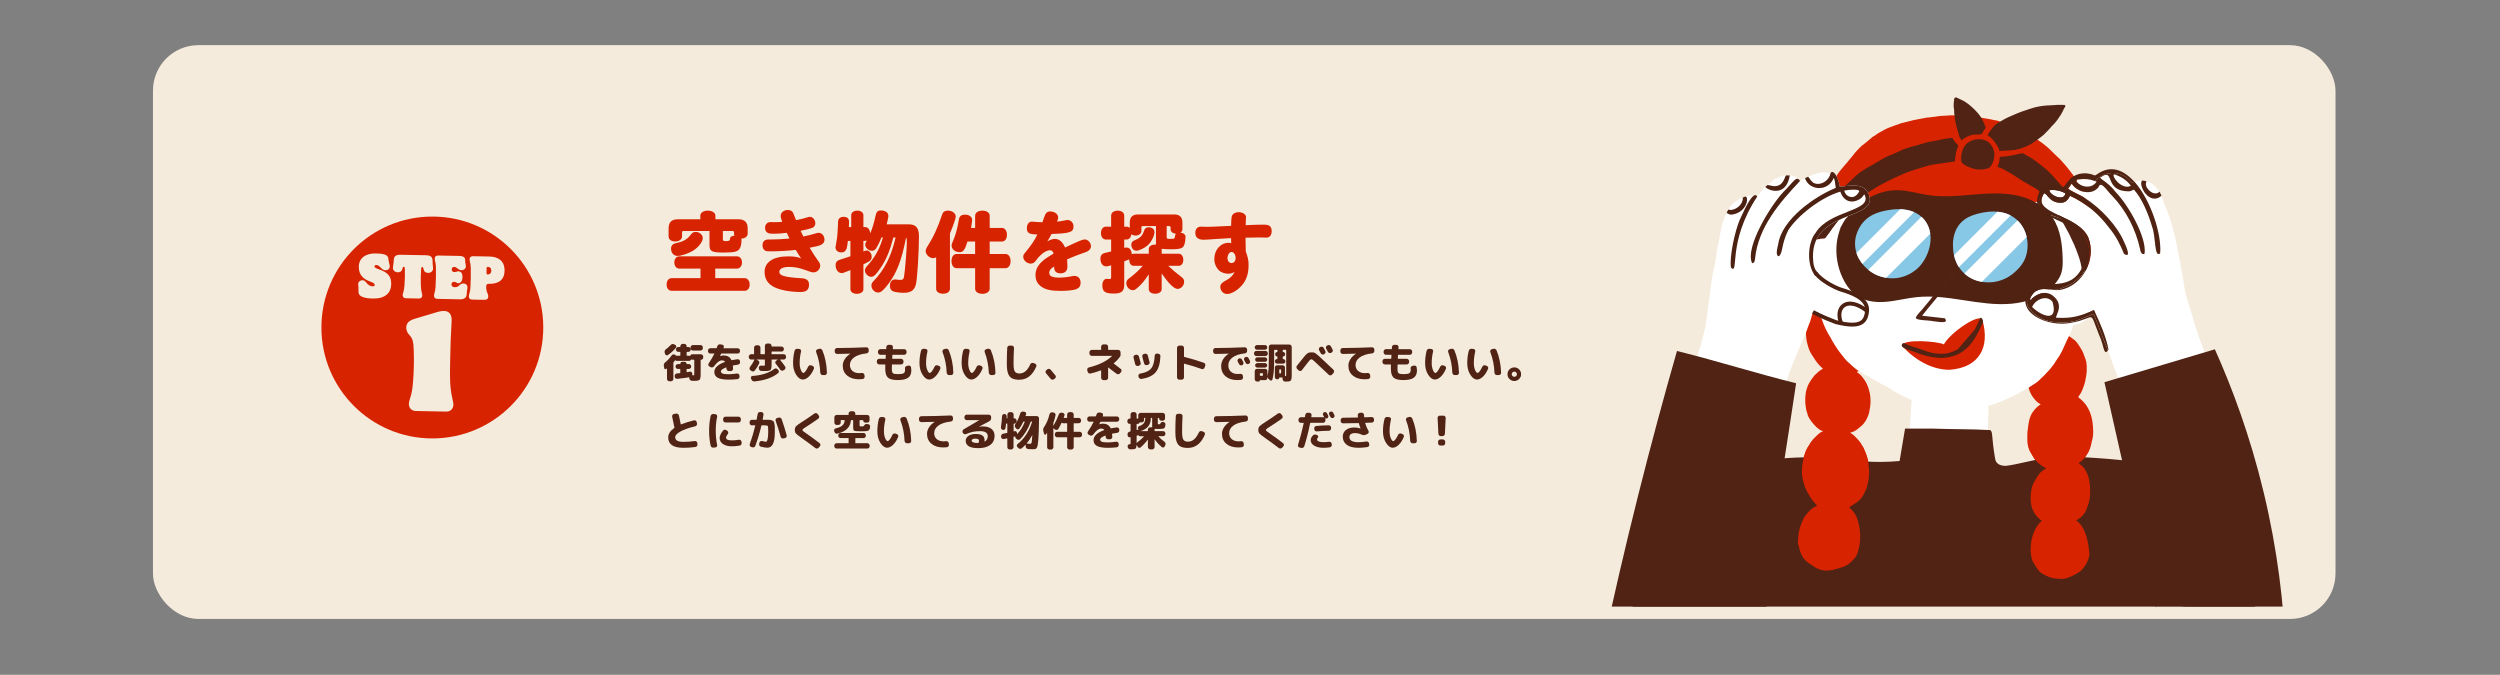 <?xml version="1.0" encoding="UTF-8"?>
<svg id="_レイヤー_2" data-name="レイヤー 2" xmlns="http://www.w3.org/2000/svg" xmlns:xlink="http://www.w3.org/1999/xlink" viewBox="0 0 1100 296.92">
  <rect x="0" y="0" width="1100" height="296.92" fill="#808080" stroke="none"/>
  <defs>
    <style>
      .cls-1 {
        fill: #502314;
      }

      .cls-2 {
        fill: #87c8e6;
      }

      .cls-3 {
        clip-path: url(#clippath-4);
      }

      .cls-4 {
        fill: #d72300;
      }

      .cls-5 {
        fill: #fff;
      }

      .cls-6 {
        fill: none;
      }

      .cls-7 {
        fill: #4d2111;
      }

      .cls-8 {
        clip-path: url(#clippath-1);
      }

      .cls-9 {
        fill: #eca123;
      }

      .cls-10 {
        fill: #502314;
      }

      .cls-11 {
        clip-path: url(#clippath-3);
      }

      .cls-12 {
        fill: #f5ebdc;
      }

      .cls-13 {
        clip-path: url(#clippath-2);
      }

      .cls-14 {
        fill: #d72300;
      }

      .cls-15 {
        clip-path: url(#clippath);
      }

      .cls-16 {
        fill: #4f2212;
      }
    </style>
    <clipPath id="clippath">
      <rect class="cls-6" x="668.67" y="15.67" width="354.3" height="251.23"/>
    </clipPath>
    <clipPath id="clippath-1">
      <path class="cls-6" d="M844.26,117.56c-3.93,4.05-8.88,4.7-9.87,4.82-1,.11-7.01.7-12.26-3.6-1.04-.85-5.67-4.64-5.9-11.08-.21-5.94,3.48-9.85,4.1-10.49,2.46-2.52,5.19-3.41,6.69-3.88,1.67-.52,14.14-4.19,20.03,3.83,4.65,6.33,1.95,15.53-2.78,20.41Z"/>
    </clipPath>
    <clipPath id="clippath-2">
      <path class="cls-6" d="M887.14,119.17c-1.14,1.08-4.63,4.31-10.14,4.95-1.2.14-7.5.86-12.6-3.7-4.79-4.29-5.02-10.11-5.08-11.6-.07-1.69-.26-6.64,3.23-10.56,2.3-2.57,5.08-3.45,6.87-3.99,1.84-.55,12.52-3.77,18.97,3.42,4.12,4.6,4.64,11.37,2.59,16.2-1.13,2.65-2.87,4.34-3.84,5.27Z"/>
    </clipPath>
    <clipPath id="clippath-3">
      <rect class="cls-6" x="872.08" y="194.92" width="59.95" height="56.67"/>
    </clipPath>
    <clipPath id="clippath-4">
      <polygon class="cls-6" points="837.38 196.37 772.88 196.37 770.35 261.56 834.85 261.56 837.38 196.37"/>
    </clipPath>
  </defs>
  <g id="design">
    <rect class="cls-12" x="67.3" y="19.87" width="960.32" height="252.46" rx="20" ry="20"/>
    <g>
      <path class="cls-1" d="M292.27,162.03l-.18-.96c-.12-.66.08-1.21.61-1.64,1.07-.88,2.02-1.9,2.84-3.06.17-.24.39-.39.66-.44.27-.05.52,0,.76.15l.31.22c.1.07.16.13.2.16.05.07.13.1.23.07h1.51c.1,0,.14-.05.14-.16v-1.39c0-.11-.05-.16-.14-.16h-.77c-.28,0-.52-.1-.72-.3-.2-.2-.31-.43-.31-.71v-.11c0-.28.1-.52.31-.72.2-.2.44-.31.72-.31h.77c.1,0,.14-.05.14-.14v-.2c0-.28.1-.52.31-.72s.44-.31.72-.31h.72c.28,0,.52.1.72.31.2.2.31.44.31.72v.2c0,.1.05.14.14.14h.61c.28,0,.52.1.72.31.2.21.31.44.31.72v.11c0,.28-.1.51-.31.71-.2.2-.44.3-.72.3h-.61c-.1,0-.14.05-.14.16v1.39c0,.11.05.16.14.16h.86c.13,0,.27.03.41.09.08.04.14,0,.16-.09.17-.43.49-.65.95-.65h3.76c.28,0,.51.1.71.31.2.2.3.44.3.72v.4c0,.28-.1.51-.29.7-.19.19-.43.29-.7.29-.1,0-.14.05-.14.14v5.87c0,.55,0,.98-.03,1.3-.02.31-.07.61-.15.88-.08.28-.18.47-.29.59s-.29.22-.55.31c-.26.09-.53.14-.82.16-.29.02-.68.03-1.19.03-.08,0-.38-.01-.88-.04-.29-.02-.53-.14-.74-.34-.2-.2-.32-.45-.34-.74l-.02-.32c0-.11-.05-.15-.14-.13-1.36.24-3.08.47-5.17.68-.28.02-.52-.05-.73-.23-.21-.18-.33-.41-.35-.68l-.02-.34c-.01-.29.07-.54.26-.76s.42-.33.71-.36c.14-.01.37-.03.67-.06.3-.03.53-.06.68-.08.1-.02.14-.08.14-.16v-1.51c0-.11-.05-.16-.14-.16h-.92c-.28,0-.52-.1-.72-.31-.2-.2-.31-.44-.31-.72v-.09c0-.28.1-.52.31-.72.2-.2.44-.31.72-.31h.94c.08,0,.13-.04.13-.13,0-.23.08-.43.25-.6.17-.17.37-.26.61-.26h1.04c.24,0,.44.09.61.26.17.17.25.38.25.6,0,.08.04.13.13.13h.88c.28,0,.51.1.71.31.2.2.3.44.3.72v.09c0,.28-.1.52-.3.72-.2.2-.44.31-.71.31h-.86c-.1,0-.14.05-.14.16v1.13s.01.07.04.1c.02.03.05.04.09.03.58-.1,1-.17,1.28-.22.28-.05.52,0,.74.17s.33.38.34.64l.04.34c0,.07-.01.18-.04.32-.02.1.02.14.13.14h.07c.34,0,.53-.03.59-.1.06-.07.09-.28.09-.64v-5.98c0-.11-.05-.16-.14-.16h-.68c-.19,0-.34-.03-.45-.09-.07-.04-.13-.01-.18.07-.18.36-.48.54-.9.54h-5.29c-.24,0-.45-.07-.63-.22-.07-.07-.14-.07-.2.02-.13.18-.34.45-.63.81-.06.08-.09.17-.09.25v7.07c0,.28-.1.52-.3.72-.2.2-.44.31-.71.31h-.79c-.28,0-.51-.1-.71-.31-.2-.2-.3-.44-.3-.72v-4.57s-.01-.04-.04-.05c-.02-.01-.05,0-.07.02-.02.02-.06.06-.11.1s-.08.08-.09.1c-.16.16-.34.2-.54.12s-.33-.23-.38-.44ZM296.68,151.52l.45.25c.24.13.38.33.43.58.05.26-.01.49-.18.69-1.12,1.33-2.29,2.39-3.51,3.19-.23.14-.47.17-.71.08-.25-.09-.41-.26-.5-.51l-.2-.58c-.08-.28-.08-.56.02-.85s.26-.52.5-.68c.76-.54,1.46-1.17,2.12-1.89.2-.22.45-.35.74-.41.29-.06.56-.02.83.13ZM308.21,151.82c.28,0,.52.1.72.31.2.2.31.44.31.72v.36c0,.28-.1.52-.31.72-.2.2-.44.31-.72.31h-3.35c-.28,0-.51-.1-.71-.31-.2-.2-.3-.44-.3-.72v-.36c0-.28.1-.52.3-.72.2-.2.43-.31.71-.31h3.35Z"/>
      <path class="cls-1" d="M312.52,155.55c-.28,0-.51-.1-.71-.31-.2-.2-.3-.44-.3-.72v-.27c0-.28.1-.52.3-.72.2-.2.43-.31.71-.31h2.61c.11,0,.18-.05.22-.14.02-.06.07-.18.13-.36s.12-.32.15-.41c.1-.29.27-.51.51-.66.25-.15.51-.2.8-.15l.86.16c.26.05.46.18.59.41.13.22.16.46.07.71-.01.04-.03.09-.06.16-.03.07-.05.13-.06.16-.02.08.01.13.11.13h6.12c.28,0,.52.1.72.31.2.2.31.44.31.72v.27c0,.28-.1.52-.31.72-.2.21-.44.31-.72.31h-7.09c-.11,0-.18.04-.22.13-.29.61-.44.93-.45.95v.04h.04c.54-.19,1.04-.29,1.51-.29,1.64,0,2.78.65,3.42,1.96.04.1.11.13.22.11.73-.16,1.56-.29,2.48-.4.28-.04.52.04.75.22.22.18.35.41.37.68l.04.34c.02.28-.05.53-.23.75-.17.22-.4.35-.67.39-.65.1-1.37.22-2.16.36-.11.02-.15.09-.13.2.07.71.11,1.12.11,1.24.01.28-.08.52-.29.72-.2.2-.44.31-.72.31h-.86c-.28,0-.52-.1-.72-.3-.2-.2-.31-.43-.32-.71,0-.21,0-.38-.02-.49,0-.04-.02-.07-.05-.09-.04-.02-.07-.03-.11-.02-1.51.59-2.27,1.16-2.27,1.73,0,.43.24.75.72.96s1.41.31,2.79.31c.82,0,1.99-.1,3.53-.31.28-.04.52.03.75.21.22.17.34.4.37.67l.04.43c.02.28-.05.53-.23.76-.17.23-.4.36-.68.4-1.25.14-2.51.22-3.78.22-2.28,0-3.92-.28-4.91-.83-1-.55-1.49-1.4-1.49-2.54,0-.88.38-1.69,1.15-2.45.77-.76,1.92-1.4,3.46-1.94.1-.05.11-.11.05-.18-.29-.35-.73-.52-1.31-.52-.53,0-1.06.19-1.58.57-.53.38-1.18,1.07-1.94,2.06-.18.24-.41.39-.69.45-.28.06-.55.02-.8-.13l-.52-.29c-.24-.13-.39-.33-.45-.59s-.01-.51.14-.74c1.06-1.57,1.88-2.98,2.47-4.23.05-.08.02-.13-.09-.13h-1.66Z"/>
      <path class="cls-1" d="M330.5,158.21c-.28,0-.52-.1-.72-.31-.2-.2-.31-.44-.31-.72v-.29c0-.28.1-.52.31-.72.2-.2.44-.31.72-.31h1.15c.1,0,.14-.05.14-.16v-2.74c0-.28.1-.52.31-.72s.44-.31.72-.31h.74c.28,0,.52.1.72.31.2.2.31.44.31.72v2.74c0,.11.05.16.16.16h1.64c.11,0,.16-.05.16-.16v-3.53c0-.28.1-.52.3-.72.2-.2.43-.31.71-.31h.9c.28,0,.52.1.72.31.2.2.31.44.31.72v.18c0,.1.05.14.14.14h4.25c.28,0,.52.1.72.31.2.2.31.44.31.72v.14c0,.28-.1.52-.31.72-.2.2-.44.31-.72.31h-4.25c-.1,0-.14.05-.14.14v.86c0,.11.05.16.14.16h5.2c.28,0,.52.1.72.31s.31.44.31.72v.29c0,.28-.1.52-.31.72-.2.21-.44.31-.72.31h-1.55s-.04.02-.05.04c-.01.03-.01.06,0,.08.91,1.1,1.66,2.09,2.23,2.97.16.23.2.48.14.77-.07.28-.22.49-.46.64l-.43.27c-.24.14-.5.18-.77.12-.28-.07-.5-.22-.67-.46-.54-.82-1.19-1.68-1.94-2.59-.17-.2-.23-.44-.2-.71.04-.27.17-.48.4-.62l.65-.41s.03-.03.02-.05c-.01-.02-.03-.04-.05-.04h-2.5c-.1,0-.14.05-.14.16v1.62c0,.56,0,1-.03,1.31-.02.31-.07.61-.15.88-.08.28-.18.47-.3.59-.11.12-.3.22-.57.31-.26.08-.54.13-.84.15-.29.02-.71.03-1.23.03-.49,0-.97-.01-1.42-.04-.29-.01-.53-.12-.73-.33-.2-.21-.31-.46-.33-.75l-.02-.31c-.01-.26.07-.49.26-.68s.42-.28.69-.27c.67.02,1.01.04,1.03.04.35,0,.55-.03.6-.09.05-.06.08-.28.08-.65v-1.82c0-.11-.05-.16-.14-.16h-3.47s-.04,0-.04.03c0,.02,0,.03.02.04l.61.31c.25.13.43.33.53.58.1.26.09.52-.03.78-.5,1.06-1.15,2.09-1.93,3.1-.17.23-.39.36-.67.4-.28.04-.54-.03-.78-.2l-.47-.34c-.23-.16-.36-.37-.39-.65s.04-.53.21-.76c.79-1.07,1.44-2.12,1.94-3.17.01-.02,0-.05,0-.08-.02-.03-.04-.04-.08-.04h-1.33ZM340.6,162.37c.22-.18.47-.26.77-.25.29.01.54.12.73.32l.31.32c.2.2.3.45.29.73-.01.28-.13.51-.34.69-2.45,2-5.92,3.22-10.4,3.64-.3.02-.58-.04-.83-.21-.25-.16-.43-.39-.52-.67l-.18-.49c-.08-.24-.06-.47.08-.68.14-.22.33-.33.58-.34,4.13-.32,7.3-1.34,9.52-3.06Z"/>
      <path class="cls-1" d="M353.27,167c-1.07,0-2.06-.7-2.96-2.11-.91-1.4-1.36-3.12-1.36-5.15,0-1.84.22-3.64.67-5.42.07-.29.23-.51.48-.67.25-.16.52-.22.82-.19l.79.09c.26.02.47.15.62.37.15.22.19.46.13.73-.41,1.76-.61,3.46-.61,5.09,0,1.21.18,2.24.55,3.09.37.85.73,1.27,1.09,1.27.23,0,.53-.24.91-.71s.77-1.16,1.18-2.04c.12-.26.31-.45.57-.56.26-.11.52-.11.78-.02l.58.22c.28.1.47.27.58.53s.12.52,0,.78c-.62,1.49-1.38,2.64-2.26,3.46-.88.82-1.74,1.23-2.56,1.23ZM360.92,164.03c-.11-3.2-.71-6.25-1.82-9.13-.1-.25-.08-.5.04-.75.12-.25.31-.41.58-.48l.7-.2c.28-.08.55-.06.82.06.27.13.47.32.59.58,1.24,2.95,1.91,6.26,2.02,9.92.01.28-.08.51-.29.71-.2.2-.44.3-.72.3h-.86c-.28,0-.52-.1-.72-.31s-.31-.44-.32-.72Z"/>
      <path class="cls-1" d="M368.33,155.73c-.29,0-.53-.1-.74-.29-.2-.19-.31-.43-.31-.72v-.58c0-.28.1-.51.3-.71.2-.2.43-.3.71-.3,4.32-.02,8.62-.13,12.89-.32.28-.01.52.08.72.27.2.19.31.43.32.7l.02.58c.01.29-.08.54-.26.75-.19.21-.42.33-.71.37-2.42.28-4.25.87-5.47,1.78s-1.84,2.02-1.84,3.31c0,1.1.38,1.98,1.13,2.64.76.65,1.75.98,2.97.98.4,0,.78-.02,1.15-.07.28-.04.52.03.75.19.22.16.35.38.39.66l.09.63c.04.29-.03.55-.21.78-.17.23-.4.37-.69.41-.43.06-.97.09-1.62.09-2.15,0-3.87-.55-5.17-1.64s-1.94-2.55-1.94-4.37c0-.96.29-1.9.88-2.83.59-.93,1.4-1.72,2.43-2.37.01,0,.02-.01.02-.04,0-.01,0-.02-.02-.02-1.75.06-3.68.1-5.8.13Z"/>
      <path class="cls-1" d="M386.84,160.34c-.28,0-.52-.1-.72-.31-.2-.2-.31-.44-.31-.72v-.41c0-.28.1-.52.31-.72s.44-.31.72-.31h2.68c.11,0,.16-.05.16-.14.02-.68.05-1.18.07-1.49,0-.1-.05-.14-.14-.14h-2.27c-.28,0-.52-.1-.72-.31-.2-.2-.31-.44-.31-.72v-.41c0-.28.1-.52.31-.72s.44-.31.72-.31h2.43c.11,0,.16-.05.16-.14.01-.17.03-.43.05-.79.01-.29.13-.53.34-.72.22-.19.47-.28.76-.27l.88.02c.28.01.51.12.69.33s.27.45.24.73c-.01.08-.02.2-.04.34-.01.14-.02.26-.02.34,0,.11.05.16.14.16h4.88c.28,0,.52.1.72.31.2.2.31.44.31.72v.41c0,.28-.1.52-.31.72-.2.2-.44.31-.72.31h-5.04c-.11,0-.16.05-.16.16-.05.68-.08,1.17-.09,1.46,0,.11.05.16.16.16h3.78c.28,0,.52.1.72.31s.31.44.31.72v.41c0,.28-.1.52-.31.72-.2.2-.44.31-.72.31h-3.89c-.11,0-.16.04-.16.13-.02.91-.04,1.51-.04,1.8,0,1,.16,1.64.47,1.92.31.28,1.03.42,2.14.42,1.3,0,2.16-.13,2.58-.4.43-.26.64-.76.64-1.48,0-.14-.02-.31-.05-.5-.05-.29,0-.55.15-.78.15-.23.36-.38.64-.44l.68-.16c.28-.06.53-.01.77.13.24.15.38.36.43.64.08.5.13.95.13,1.33,0,1.48-.47,2.56-1.41,3.24-.94.68-2.46,1.03-4.56,1.03s-3.51-.36-4.31-1.07c-.8-.71-1.2-2.01-1.2-3.88,0-.76,0-1.36.02-1.8,0-.08-.05-.13-.14-.13h-2.57Z"/>
      <path class="cls-1" d="M408.89,167c-1.07,0-2.06-.7-2.96-2.11-.91-1.4-1.36-3.12-1.36-5.15,0-1.84.22-3.64.67-5.42.07-.29.23-.51.48-.67.25-.16.52-.22.82-.19l.79.09c.26.02.47.15.62.37.15.22.19.46.13.73-.41,1.76-.61,3.46-.61,5.09,0,1.21.18,2.24.55,3.09.37.85.73,1.27,1.09,1.27.23,0,.53-.24.91-.71s.77-1.16,1.18-2.04c.12-.26.31-.45.57-.56.26-.11.52-.11.78-.02l.58.22c.28.1.47.27.58.53s.12.52,0,.78c-.62,1.49-1.38,2.64-2.26,3.46-.88.82-1.74,1.23-2.56,1.23ZM416.54,164.03c-.11-3.2-.71-6.25-1.82-9.13-.1-.25-.08-.5.04-.75.12-.25.31-.41.58-.48l.7-.2c.28-.08.55-.06.82.06.27.13.47.32.59.58,1.24,2.95,1.91,6.26,2.02,9.92.01.28-.08.51-.29.71-.2.2-.44.3-.72.3h-.86c-.28,0-.52-.1-.72-.31s-.31-.44-.32-.72Z"/>
      <path class="cls-1" d="M427.43,167c-1.07,0-2.06-.7-2.96-2.11-.91-1.4-1.36-3.12-1.36-5.15,0-1.84.22-3.64.67-5.42.07-.29.23-.51.48-.67.25-.16.52-.22.82-.19l.79.09c.26.02.47.15.62.37.15.22.19.46.13.73-.41,1.76-.61,3.46-.61,5.09,0,1.21.18,2.24.55,3.09.37.85.73,1.27,1.09,1.27.23,0,.53-.24.91-.71s.77-1.16,1.18-2.04c.12-.26.31-.45.57-.56.26-.11.52-.11.78-.02l.58.22c.28.1.47.27.58.53s.12.52,0,.78c-.62,1.49-1.38,2.64-2.26,3.46-.88.82-1.74,1.23-2.56,1.23ZM435.08,164.03c-.11-3.2-.71-6.25-1.82-9.13-.1-.25-.08-.5.04-.75.12-.25.31-.41.58-.48l.7-.2c.28-.08.55-.06.82.06.27.13.47.32.59.58,1.24,2.95,1.91,6.26,2.02,9.92.01.28-.08.51-.29.71-.2.2-.44.3-.72.3h-.86c-.28,0-.52-.1-.72-.31s-.31-.44-.32-.72Z"/>
      <path class="cls-1" d="M448.58,167.09c-1.43,0-2.54-.21-3.32-.63-.79-.42-1.36-1.14-1.72-2.15-.36-1.01-.54-2.44-.54-4.29,0-2.44.06-4.76.18-6.97.02-.29.14-.53.34-.72.2-.19.45-.28.74-.27l.95.02c.28.01.51.12.69.32.19.21.27.44.26.72-.13,2.35-.2,4.65-.2,6.89,0,1.74.19,2.9.57,3.46.38.57,1.06.86,2.04.86s1.81-.32,2.59-.95c.78-.64,1.5-1.66,2.16-3.08.12-.26.31-.45.57-.56.26-.11.52-.11.78-.02l.7.27c.28.1.47.27.58.53.11.26.11.52,0,.78-1.66,3.85-4.12,5.78-7.38,5.78Z"/>
      <path class="cls-1" d="M462.26,166.64c-.77-.94-1.43-1.72-1.98-2.36-.18-.21-.26-.45-.24-.73.02-.28.14-.51.35-.69l.43-.34c.22-.18.47-.26.76-.23.29.02.52.14.7.36.85,1.02,1.55,1.86,2.09,2.52.17.22.23.46.2.72-.04.26-.17.48-.4.65l-.43.32c-.23.17-.49.23-.77.19s-.52-.18-.7-.41Z"/>
      <path class="cls-1" d="M478.57,163.58l-.18-.7c-.07-.26-.04-.52.11-.76.14-.24.35-.39.63-.45,4.39-1.08,7.78-2.75,10.15-5,.02-.01.03-.03.02-.06-.01-.03-.03-.04-.05-.04h-8.87c-.28,0-.52-.1-.72-.3-.2-.2-.31-.43-.31-.71v-.58c0-.28.1-.52.31-.72.2-.2.44-.31.72-.31h3.96c.11,0,.16-.05.16-.14v-1.26c0-.28.1-.52.31-.72.2-.2.44-.31.72-.31h1.01c.28,0,.52.1.72.31.2.21.31.44.31.72v1.26c0,.1.05.14.14.14h4.3c.28,0,.52.1.72.31s.31.44.31.72v1.44c0,.1-.03.19-.09.29-.7,1.08-1.66,2.11-2.88,3.1-.05.06-.04.12.02.18,1.26.95,2.27,1.72,3.04,2.32.22.17.34.39.36.67s-.05.53-.23.73l-.5.59c-.19.22-.43.34-.7.37-.28.03-.53-.04-.76-.21-1.04-.8-2.25-1.72-3.62-2.74-.07-.05-.11-.02-.11.07v4.43c0,.28-.1.52-.31.72s-.44.31-.72.31h-1.01c-.28,0-.52-.1-.72-.31s-.31-.44-.31-.72v-3.17c0-.08-.05-.11-.14-.09-1.44.56-2.95,1.03-4.52,1.39-.28.06-.54.02-.78-.13-.25-.15-.41-.36-.48-.64Z"/>
      <path class="cls-1" d="M499.48,160.23c-.29-1.2-.53-2.15-.72-2.84-.07-.26-.04-.52.1-.76s.34-.39.62-.45l.36-.09c.28-.06.54-.02.78.13.25.14.41.35.5.63.32,1.18.58,2.12.77,2.84.07.26.03.52-.12.76-.15.24-.36.39-.64.45l-.43.11c-.28.06-.53.01-.77-.14-.24-.15-.39-.36-.45-.64ZM510.59,156.66c-.12,3.25-.83,5.64-2.12,7.16-1.3,1.52-3.38,2.49-6.25,2.9-.29.05-.55-.02-.79-.19-.24-.17-.39-.41-.45-.69l-.07-.34c-.05-.26,0-.51.15-.73.15-.22.36-.36.64-.4,2.27-.36,3.87-1.11,4.8-2.24.93-1.13,1.45-3,1.56-5.59.01-.28.12-.51.31-.7.2-.19.44-.28.71-.27l.5.04c.28.02.52.14.72.34.2.2.3.44.29.72ZM504.63,160.64c-.28.06-.53.02-.77-.13-.24-.14-.4-.35-.47-.61-.01-.07-.27-1.05-.77-2.93-.07-.28-.04-.54.11-.78s.35-.4.61-.46l.41-.09c.28-.06.54-.02.79.13s.41.35.49.63c.34,1.24.59,2.21.77,2.93.07.26.03.52-.12.77-.15.25-.36.4-.64.46l-.41.09Z"/>
      <path class="cls-1" d="M518.92,167.07c-.28,0-.52-.1-.72-.31-.2-.2-.31-.44-.31-.72v-12.96c0-.28.1-.52.31-.72.2-.2.44-.31.72-.31h1.03c.28,0,.51.1.71.31.2.2.3.44.3.72v3.78c0,.11.05.17.16.2,2.82.7,5.67,1.55,8.55,2.56.26.08.46.25.59.51.13.26.15.52.05.8l-.29.81c-.1.26-.26.46-.5.58-.24.12-.49.14-.76.05-2.46-.88-5.02-1.66-7.67-2.34-.1-.02-.14.02-.14.12v5.89c0,.28-.1.52-.3.72-.2.2-.44.31-.71.31h-1.03Z"/>
      <path class="cls-1" d="M534.83,155.73c-.29,0-.53-.1-.74-.29-.2-.19-.31-.43-.31-.72v-.58c0-.28.1-.51.3-.71.2-.2.44-.3.71-.3,4.32-.02,8.62-.13,12.89-.32.28-.01.52.08.72.27.2.19.31.43.32.7l.02.58c.01.29-.08.54-.26.75-.19.21-.42.33-.71.37-2.44.28-4.26.88-5.48,1.81-1.22.93-1.83,2.09-1.83,3.47,0,1.18.37,2.1,1.12,2.78.75.68,1.74,1.02,2.98,1.02.4,0,.78-.02,1.15-.07.28-.04.52.03.75.19.22.16.35.38.39.66l.09.63c.04.29-.03.55-.21.78-.17.23-.41.37-.69.4-.43.06-.97.09-1.62.09-2.16,0-3.89-.56-5.18-1.67s-1.94-2.62-1.94-4.52c0-1.03.29-2.02.87-2.97.58-.95,1.4-1.75,2.44-2.41.01,0,.02-.01.02-.04,0-.01,0-.02-.02-.02-1.75.06-3.68.1-5.8.13ZM545.06,157.78c.25-.13.52-.16.79-.07.28.08.48.25.61.5.13.24.33.61.59,1.12.12.25.13.51.04.77-.1.26-.27.46-.52.58-.26.12-.53.13-.79.04-.26-.1-.46-.27-.59-.52-.06-.11-.25-.46-.58-1.06-.13-.24-.16-.49-.07-.76.08-.26.25-.46.5-.59h.02ZM549.34,157.56c.4.76.6,1.15.61,1.17.13.25.15.51.06.77s-.26.46-.51.58l-.05.04c-.25.12-.51.13-.78.04s-.47-.26-.6-.51c-.06-.12-.16-.31-.29-.56s-.23-.44-.31-.56c-.13-.24-.16-.5-.08-.77.08-.28.24-.47.5-.59l.05-.02c.25-.13.52-.16.79-.08s.48.24.61.49Z"/>
      <path class="cls-1" d="M552.8,156.66c-.28,0-.52-.1-.72-.31s-.31-.44-.31-.72v-.2c0-.28.1-.52.31-.72s.44-.31.72-.31h4c.28,0,.52.1.72.31.2.2.31.44.31.72v.2c0,.28-.1.52-.31.72-.2.2-.44.31-.72.31h-4ZM556.58,151.82c.28,0,.51.1.71.31.2.2.3.44.3.72s-.1.53-.29.73c-.19.2-.43.3-.72.3h-3.47c-.29,0-.53-.1-.73-.3-.2-.2-.3-.44-.3-.73s.1-.52.31-.72c.2-.2.44-.31.72-.31h3.47ZM557.66,163.31v2.95c0,.28-.1.51-.3.71-.2.2-.44.3-.71.3h-2.23c-.06,0-.09.03-.09.09,0,.14-.05.27-.14.37-.1.1-.22.15-.36.15h-.72c-.28,0-.52-.1-.72-.31-.2-.2-.31-.44-.31-.72v-3.55c0-.28.1-.51.31-.71.2-.2.44-.3.72-.3h3.55c.28,0,.51.1.71.3.2.2.3.44.3.71ZM553.25,159.2c-.28,0-.51-.1-.7-.29s-.29-.43-.29-.7.1-.51.29-.7.43-.29.7-.29h3.33c.28,0,.51.1.71.3.2.2.3.43.3.69s-.1.5-.3.69c-.2.2-.44.3-.71.3h-3.33ZM553.25,161.74c-.28,0-.51-.1-.7-.3-.19-.2-.29-.43-.29-.69s.1-.5.29-.69.43-.3.7-.3h3.33c.28,0,.51.1.71.3.2.2.3.43.3.69s-.1.5-.3.69c-.2.2-.44.3-.71.3h-3.33ZM555.68,165.2v-.83c0-.11-.05-.16-.14-.16h-1.04c-.11,0-.16.05-.16.16v.83c0,.11.05.16.16.16h1.04c.1,0,.14-.05.14-.16ZM564.35,160.7c.28,0,.52.1.72.31.2.2.31.44.31.72v3.6c0,.1.05.14.14.14.2,0,.32-.03.36-.09.04-.06.05-.27.05-.63v-10.69c0-.1-.05-.14-.16-.14h-1.21c-.1,0-.14.05-.14.14v.68c0,.1.04.14.13.14.25,0,.47.09.65.27.18.18.27.4.27.65v.13c0,.25-.09.47-.27.65-.18.18-.4.27-.65.27-.08,0-.13.05-.13.14v.83c0,.11.05.16.16.16.28,0,.51.1.71.3.2.2.3.44.3.71s-.1.52-.3.72c-.2.2-.44.31-.71.31h-2.61c-.28,0-.52-.1-.72-.31-.2-.2-.31-.44-.31-.72v-.04c0-.26.09-.49.28-.68.19-.19.42-.29.69-.29.11,0,.16-.05.16-.14v-.86c0-.08-.05-.13-.14-.13-.23,0-.43-.08-.59-.25-.17-.17-.25-.37-.25-.61v-.23c0-.24.08-.44.25-.61.17-.17.37-.25.59-.25.1,0,.14-.04.14-.13v-.7c0-.1-.05-.14-.16-.14h-1.15c-.1,0-.14.05-.14.14v5.47c0,3.24-.26,5.74-.77,7.49-.07.23-.23.37-.46.42-.23.05-.44,0-.62-.17l-.59-.56c-.47-.44-.61-1-.43-1.66.2-.74.34-1.6.41-2.57.07-.97.11-2.41.11-4.3v-5.58c0-.28.1-.51.31-.71.2-.2.44-.3.72-.3h8.03c.28,0,.52.1.72.3s.31.43.31.71v12.01c0,.55,0,.99-.02,1.31-.01.32-.05.61-.13.89-.07.28-.15.47-.24.59-.09.12-.24.22-.45.31-.21.08-.43.13-.67.15s-.56.03-.98.03c-.19,0-.35,0-.47-.02-.29-.01-.53-.13-.74-.34-.2-.22-.31-.47-.32-.76l-.02-.52c0-.11-.05-.16-.16-.16h-1.21c-.06,0-.09.04-.09.11,0,.19-.07.35-.2.48-.13.13-.29.19-.49.19h-.27c-.26,0-.49-.09-.68-.28-.19-.19-.28-.41-.28-.68v-4.18c0-.28.1-.52.31-.72.2-.2.44-.31.72-.31h2.38ZM563.69,164.13v-1.42c0-.1-.05-.14-.16-.14h-.52c-.1,0-.14.05-.14.14v1.42c0,.11.05.16.14.16h.52c.11,0,.16-.05.16-.16Z"/>
      <path class="cls-1" d="M571.41,162.96l-.65-.59c-.2-.19-.31-.43-.33-.72-.02-.29.06-.55.24-.77.31-.37.98-1.21,2.02-2.52.66-.84,1.15-1.45,1.49-1.84.33-.39.67-.71,1.01-.96s.63-.4.87-.45c.24-.05.58-.07,1.03-.07.41,0,.72.02.93.05.21.04.52.19.92.46.4.27.82.61,1.27,1.02.44.41,1.15,1.07,2.11,1.98,1.9,1.8,3.34,3.16,4.34,4.07.2.19.32.43.34.71.02.28-.06.53-.25.75l-.67.76c-.18.22-.41.33-.69.34-.28.01-.52-.08-.73-.27-1.73-1.57-3.51-3.25-5.35-5.02-.85-.82-1.4-1.32-1.64-1.5-.24-.19-.46-.28-.65-.28-.23,0-.45.1-.66.29-.21.19-.6.67-1.16,1.42-1.18,1.52-1.97,2.55-2.39,3.08-.17.22-.39.33-.67.35-.28.02-.52-.07-.72-.26ZM581.02,152.65c.25-.13.52-.16.79-.07.28.08.48.25.61.5.23.4.47.85.72,1.37.13.25.15.51.06.77-.09.26-.26.46-.51.58l-.18.09c-.25.13-.51.15-.78.06-.27-.09-.47-.26-.6-.51-.08-.16-.2-.38-.36-.68s-.28-.52-.36-.67c-.13-.24-.16-.5-.08-.76.08-.27.24-.46.5-.59l.2-.09ZM584.17,151.93c.25-.13.52-.16.79-.07.28.08.48.25.61.5.34.62.59,1.1.76,1.42.13.25.15.51.06.77-.09.26-.26.46-.51.58l-.23.13c-.25.12-.51.13-.78.04s-.47-.26-.6-.51l-.76-1.4c-.13-.24-.16-.49-.07-.76s.25-.46.5-.59l.23-.11Z"/>
      <path class="cls-1" d="M590.81,155.73c-.29,0-.53-.1-.74-.29-.2-.19-.31-.43-.31-.72v-.58c0-.28.1-.51.3-.71.2-.2.43-.3.71-.3,4.32-.02,8.62-.13,12.89-.32.28-.01.52.08.72.27.2.19.31.43.32.7l.02.58c.01.29-.08.54-.26.75-.19.21-.42.33-.71.37-2.42.28-4.25.87-5.47,1.78s-1.84,2.02-1.84,3.31c0,1.1.38,1.98,1.13,2.64.76.65,1.75.98,2.97.98.4,0,.78-.02,1.15-.07.28-.04.52.03.75.19.22.16.35.38.39.66l.09.63c.04.29-.03.55-.21.78-.17.23-.4.37-.69.41-.43.06-.97.09-1.62.09-2.15,0-3.87-.55-5.17-1.64s-1.94-2.55-1.94-4.37c0-.96.29-1.9.88-2.83.59-.93,1.4-1.72,2.43-2.37.01,0,.02-.01.02-.04,0-.01,0-.02-.02-.02-1.75.06-3.68.1-5.8.13Z"/>
      <path class="cls-1" d="M609.32,160.34c-.28,0-.52-.1-.72-.31-.2-.2-.31-.44-.31-.72v-.41c0-.28.1-.52.31-.72s.44-.31.72-.31h2.68c.11,0,.16-.05.16-.14.02-.68.05-1.18.07-1.49,0-.1-.05-.14-.14-.14h-2.27c-.28,0-.52-.1-.72-.31-.2-.2-.31-.44-.31-.72v-.41c0-.28.1-.52.31-.72s.44-.31.72-.31h2.43c.11,0,.16-.05.16-.14.01-.17.03-.43.05-.79.01-.29.13-.53.34-.72.22-.19.47-.28.76-.27l.88.02c.28.01.51.12.69.33s.27.45.24.73c-.01.08-.02.2-.04.34-.01.14-.02.26-.02.34,0,.11.05.16.14.16h4.88c.28,0,.52.1.72.31.2.2.31.44.31.72v.41c0,.28-.1.52-.31.72-.2.2-.44.31-.72.31h-5.04c-.11,0-.16.05-.16.16-.05.68-.08,1.17-.09,1.46,0,.11.05.16.16.16h3.78c.28,0,.52.1.72.31s.31.44.31.72v.41c0,.28-.1.52-.31.72-.2.2-.44.31-.72.31h-3.89c-.11,0-.16.04-.16.13-.02.91-.04,1.51-.04,1.8,0,1,.16,1.64.47,1.92.31.28,1.03.42,2.14.42,1.3,0,2.16-.13,2.58-.4.43-.26.64-.76.64-1.48,0-.14-.02-.31-.05-.5-.05-.29,0-.55.15-.78.15-.23.36-.38.64-.44l.68-.16c.28-.06.53-.01.77.13.24.15.38.36.43.64.08.5.13.95.13,1.33,0,1.48-.47,2.56-1.41,3.24-.94.68-2.46,1.03-4.56,1.03s-3.51-.36-4.31-1.07c-.8-.71-1.2-2.01-1.2-3.88,0-.76,0-1.36.02-1.8,0-.08-.05-.13-.14-.13h-2.57Z"/>
      <path class="cls-1" d="M631.37,167c-1.07,0-2.06-.7-2.96-2.11-.91-1.4-1.36-3.12-1.36-5.15,0-1.84.22-3.64.67-5.42.07-.29.23-.51.48-.67.25-.16.52-.22.82-.19l.79.09c.26.02.47.15.62.37.15.22.19.46.13.73-.41,1.76-.61,3.46-.61,5.09,0,1.21.18,2.24.55,3.09.37.85.73,1.27,1.09,1.27.23,0,.53-.24.91-.71s.77-1.16,1.18-2.04c.12-.26.31-.45.57-.56.26-.11.52-.11.78-.02l.58.22c.28.1.47.27.58.53s.12.52,0,.78c-.62,1.49-1.38,2.64-2.26,3.46-.88.82-1.74,1.23-2.56,1.23ZM639.02,164.03c-.11-3.2-.71-6.25-1.82-9.13-.1-.25-.08-.5.04-.75.12-.25.31-.41.58-.48l.7-.2c.28-.08.55-.06.82.06.27.13.47.32.59.58,1.24,2.95,1.91,6.26,2.02,9.92.01.28-.08.51-.29.71-.2.2-.44.3-.72.3h-.86c-.28,0-.52-.1-.72-.31s-.31-.44-.32-.72Z"/>
      <path class="cls-1" d="M649.91,167c-1.07,0-2.05-.7-2.96-2.11s-1.36-3.12-1.36-5.15c0-1.84.22-3.64.67-5.42.07-.29.23-.51.48-.67.25-.16.52-.22.82-.19l.79.09c.26.02.47.15.62.37.15.22.2.46.13.73-.41,1.76-.61,3.46-.61,5.09,0,1.21.18,2.24.55,3.09.37.85.73,1.27,1.09,1.27.23,0,.53-.24.91-.71.38-.47.77-1.16,1.18-2.04.12-.26.31-.45.57-.56.26-.11.52-.11.78-.02l.58.22c.28.1.47.27.58.53.12.26.12.52,0,.78-.62,1.49-1.38,2.64-2.26,3.46-.88.82-1.74,1.23-2.56,1.23ZM657.56,164.03c-.11-3.2-.71-6.25-1.82-9.13-.1-.25-.08-.5.04-.75.12-.25.31-.41.58-.48l.7-.2c.28-.08.55-.06.82.06s.46.32.59.58c1.23,2.95,1.91,6.26,2.02,9.92.01.28-.08.51-.29.71-.2.2-.44.3-.72.3h-.87c-.28,0-.52-.1-.72-.31-.21-.2-.31-.44-.32-.72Z"/>
      <path class="cls-1" d="M668.41,166.77c-.59.58-1.3.87-2.12.87s-1.53-.29-2.12-.87-.87-1.29-.87-2.12.29-1.54.87-2.12,1.29-.88,2.12-.88,1.54.29,2.12.88.88,1.29.88,2.12-.29,1.53-.88,2.12ZM667.1,163.85c-.23-.23-.5-.34-.81-.34s-.58.11-.8.34c-.22.23-.33.5-.33.81s.11.58.33.8c.22.22.49.33.8.33s.58-.11.81-.33.34-.49.34-.8-.11-.58-.34-.81Z"/>
      <path class="cls-1" d="M300.71,197.03c-4.46,0-6.7-1.51-6.7-4.54,0-1.55.88-2.93,2.65-4.16.07-.06.1-.13.09-.22-.38-1.66-.72-3.26-1.01-4.81-.05-.28.01-.53.18-.76.17-.23.39-.37.67-.41l.95-.14c.28-.05.53.01.76.18s.37.39.43.67c.29,1.55.55,2.81.79,3.78.02.11.09.14.2.09,1.62-.66,3.49-1.25,5.62-1.76.26-.06.52-.02.76.13s.39.36.45.64l.13.61c.06.28.01.54-.14.78-.16.25-.37.4-.65.46-2.92.71-5.11,1.48-6.59,2.33-1.48.85-2.21,1.66-2.21,2.44,0,.7.29,1.21.87,1.56.58.34,1.5.51,2.76.51,1.64,0,3.3-.12,4.97-.36.28-.04.52.03.74.2s.34.39.38.67l.07.58c.04.29-.03.55-.21.77-.17.23-.41.36-.69.4-1.69.24-3.44.36-5.26.36Z"/>
      <path class="cls-1" d="M313.92,196.96c-.29.04-.55-.03-.79-.2s-.39-.4-.45-.68c-.44-2.04-.67-4.21-.67-6.52s.22-4.48.67-6.52c.06-.29.21-.52.45-.68s.5-.23.79-.2l.85.09c.26.02.47.15.63.37.16.22.2.47.14.75-.41,1.92-.61,3.98-.61,6.19s.2,4.27.61,6.19c.06.28.01.52-.14.75-.16.22-.37.34-.63.37l-.85.09ZM322.15,196.38c-1.73,0-3.08-.34-4.05-1.01-.97-.67-1.46-1.58-1.46-2.72,0-.43.14-.94.41-1.52.28-.58.65-1.16,1.13-1.72.18-.22.42-.33.71-.34.29-.01.56.07.78.25l.41.31c.22.17.33.39.35.67.02.28-.06.52-.23.74-.49.62-.74,1.1-.74,1.44,0,.44.21.77.63.98.42.21,1.1.31,2.03.31s1.9-.09,2.95-.27c.28-.05.53,0,.76.16.23.16.37.37.41.65l.07.52c.05.29,0,.55-.17.79s-.38.38-.66.43c-1.09.22-2.21.32-3.37.32ZM324.95,183.33c.28,0,.52.1.72.31s.31.44.31.72v.49c0,.28-.1.52-.31.72-.2.21-.44.31-.72.31h-5.74c-.28,0-.52-.1-.72-.31-.2-.2-.31-.44-.31-.72v-.49c0-.28.1-.52.31-.72.2-.2.44-.31.72-.31h5.74Z"/>
      <path class="cls-1" d="M330.84,187.17c-.28,0-.51-.1-.71-.31-.2-.2-.3-.44-.3-.72v-.41c0-.28.1-.52.3-.72.2-.2.44-.31.71-.31h1.91c.1,0,.16-.05.18-.16.04-.16.18-.94.43-2.34.05-.29.19-.52.41-.7.23-.18.49-.26.77-.23l.52.04c.28.02.5.14.68.36.18.22.25.46.2.72-.07.49-.19,1.22-.36,2.18-.02.1.02.14.13.14h.86c.84,0,1.45,0,1.83,0s.77.09,1.19.25.67.31.78.45c.11.14.23.48.35,1.02s.19,1.05.19,1.52v2.37c0,4.45-1.09,6.68-3.26,6.68-.74,0-1.71-.16-2.9-.47-.28-.07-.48-.23-.62-.49-.14-.25-.17-.52-.1-.81l.13-.5c.07-.26.23-.46.47-.59.24-.13.5-.16.77-.09.82.22,1.36.32,1.64.32.1,0,.19-.04.28-.14.09-.09.18-.25.26-.47.08-.22.16-.5.22-.83s.11-.76.15-1.29c.04-.53.06-1.12.06-1.78,0-1.34-.06-2.13-.17-2.36-.11-.23-.5-.34-1.16-.34h-1.48c-.11,0-.17.05-.2.14-.71,3.06-1.6,6.02-2.66,8.89-.1.26-.27.46-.53.58-.26.13-.53.14-.8.04l-.49-.14c-.26-.08-.46-.25-.58-.51s-.13-.52-.04-.78c.98-2.75,1.79-5.45,2.41-8.1.02-.08-.02-.13-.13-.13h-1.37ZM343.49,192.19c-.65-2.41-1.39-4.76-2.21-7.04-.08-.25-.06-.5.06-.74s.32-.4.58-.47l.68-.2c.28-.07.54-.04.8.09.26.13.44.34.53.61.83,2.34,1.57,4.7,2.21,7.09.07.26.04.52-.11.76-.14.25-.35.4-.63.46l-.68.16c-.28.06-.53.02-.77-.13s-.4-.35-.47-.61Z"/>
      <path class="cls-1" d="M352.94,192.87c-1.48-1.03-2.38-1.73-2.72-2.11s-.5-.89-.5-1.57c0-.71.18-1.25.53-1.64.35-.38,1.26-1.04,2.71-1.96,1.91-1.21,3.69-2.42,5.35-3.62.24-.17.5-.23.78-.2.28.04.51.17.67.4l.5.65c.17.23.23.48.18.75-.05.27-.19.49-.41.66-1.84,1.31-3.59,2.48-5.26,3.53-.71.44-1.17.75-1.38.93-.21.17-.31.35-.31.51,0,.16.09.32.27.49.18.17.61.48,1.3.94,2.05,1.4,4.04,2.86,5.98,4.37.22.17.33.39.35.67.02.28-.06.52-.24.72l-.52.59c-.19.22-.43.34-.71.37-.28.03-.54-.04-.77-.22-1.73-1.33-3.66-2.75-5.8-4.25Z"/>
      <path class="cls-1" d="M367.74,188.48c1.33-.3,2.31-.74,2.93-1.31.62-.58.95-1.31.97-2.2,0-.08-.05-.13-.16-.13h-1.4c-.11,0-.16.05-.16.14v.96c0,.28-.1.52-.31.72-.2.2-.44.31-.72.31h-.74c-.28,0-.52-.1-.72-.31s-.31-.44-.31-.72v-2.36c0-.28.1-.51.31-.71s.44-.3.72-.3h5.09c.1,0,.14-.05.14-.16v-.45c0-.28.1-.51.31-.71.2-.2.44-.3.72-.3h.9c.28,0,.52.1.72.3.2.2.31.44.31.71v.45c0,.11.05.16.14.16h5.09c.28,0,.52.1.72.3.2.2.31.43.31.71v1.35c0,.28-.1.52-.31.72-.2.21-.44.31-.72.31h-.79c-.28,0-.51-.1-.69-.29s-.28-.42-.28-.68c0-.1-.05-.14-.14-.14h-1.31c-.1,0-.14.05-.14.14v2.07c0,.28.02.44.07.48s.22.07.5.08c.04,0,.09,0,.16,0,.07,0,.12,0,.14,0s.07,0,.14,0,.13,0,.16,0c.4-.01.63-.08.7-.2.37-.61.76-.9,1.15-.86l.7.07c.29.04.52.16.7.38.18.22.26.47.23.76-.04.32-.08.59-.13.79s-.13.38-.25.54c-.12.16-.24.27-.37.35-.13.08-.33.14-.62.19s-.57.08-.85.09c-.28.01-.68.02-1.2.02h-1.37c-1.21-.01-1.96-.1-2.25-.27-.29-.17-.43-.59-.43-1.26v-3.22c0-.1-.05-.14-.16-.14h-.68c-.11,0-.16.04-.16.13-.24,3-2.23,4.94-5.96,5.81-.28.06-.54.01-.79-.14-.25-.15-.42-.36-.5-.64l-.11-.36c-.08-.26-.06-.51.08-.74.14-.23.34-.37.6-.43ZM373.25,195.02c.1,0,.14-.05.14-.14v-1.96c0-.11-.05-.16-.14-.16h-3.38c-.28,0-.52-.1-.72-.3-.2-.2-.31-.43-.31-.71v-.23c0-.28.1-.51.31-.71s.44-.3.72-.3h10.08c.28,0,.51.1.71.3.2.2.3.43.3.71v.23c0,.28-.1.51-.3.71-.2.2-.44.3-.71.3h-3.46c-.1,0-.14.05-.14.16v1.96c0,.1.05.14.14.14h5.13c.28,0,.52.1.72.31.2.21.31.44.31.72v.31c0,.28-.1.51-.31.71-.2.2-.44.3-.72.3h-13.5c-.28,0-.52-.1-.72-.3s-.31-.43-.31-.71v-.31c0-.28.1-.52.31-.72.2-.2.44-.31.72-.31h5.13Z"/>
      <path class="cls-1" d="M390.35,197c-1.07,0-2.06-.7-2.96-2.11-.91-1.4-1.36-3.12-1.36-5.15,0-1.84.22-3.64.67-5.42.07-.29.23-.51.48-.67.25-.16.52-.22.82-.19l.79.09c.26.02.47.15.62.37.15.22.19.46.13.73-.41,1.76-.61,3.46-.61,5.09,0,1.21.18,2.24.55,3.09.37.85.73,1.27,1.09,1.27.23,0,.53-.24.91-.71s.77-1.16,1.18-2.04c.12-.26.31-.45.57-.56.26-.11.52-.11.78-.02l.58.22c.28.1.47.27.58.53s.12.52,0,.78c-.62,1.49-1.38,2.64-2.26,3.46-.88.82-1.74,1.23-2.56,1.23ZM398,194.03c-.11-3.2-.71-6.25-1.82-9.13-.1-.25-.08-.5.04-.75.12-.25.31-.41.58-.48l.7-.2c.28-.08.55-.06.82.06.27.13.47.32.59.58,1.24,2.95,1.91,6.26,2.02,9.92.01.28-.08.51-.29.71-.2.2-.44.3-.72.3h-.86c-.28,0-.52-.1-.72-.31s-.31-.44-.32-.72Z"/>
      <path class="cls-1" d="M405.41,185.73c-.29,0-.53-.1-.74-.29-.2-.19-.31-.43-.31-.72v-.58c0-.28.1-.51.3-.71.2-.2.43-.3.71-.3,4.32-.02,8.62-.13,12.89-.32.28-.01.52.08.72.27.2.19.31.43.32.7l.02.58c.01.29-.08.54-.26.75-.19.21-.42.33-.71.37-2.42.28-4.25.87-5.47,1.78s-1.84,2.02-1.84,3.31c0,1.1.38,1.98,1.13,2.64.76.65,1.75.98,2.97.98.4,0,.78-.02,1.15-.07.28-.04.52.03.75.19.22.16.35.38.39.66l.09.63c.04.29-.03.55-.21.78-.17.23-.4.37-.69.41-.43.06-.97.09-1.62.09-2.15,0-3.87-.55-5.17-1.64s-1.94-2.55-1.94-4.37c0-.96.29-1.9.88-2.83.59-.93,1.4-1.72,2.43-2.37.01,0,.02-.01.02-.04,0-.01,0-.02-.02-.02-1.75.06-3.68.1-5.8.13Z"/>
      <path class="cls-1" d="M423.67,190.5l-.09-.16c-.12-.25-.14-.52-.05-.8.08-.28.25-.49.49-.64l6.86-4.03.02-.02h-5.54c-.28,0-.51-.1-.71-.31-.2-.2-.3-.44-.3-.72v-.34c0-.28.1-.52.3-.72.2-.2.43-.31.71-.31h9.72c.28,0,.52.1.72.31s.31.44.31.72v.41c0,.7-.29,1.19-.88,1.49l-4.48,2.38v.02h.02c.6-.11,1.17-.16,1.71-.16,1.63,0,2.9.37,3.79,1.12s1.34,1.75,1.34,3.02c0,1.72-.63,3.05-1.89,4-1.26.95-3.05,1.42-5.36,1.42-3.64,0-5.45-1.1-5.45-3.29,0-.83.39-1.52,1.18-2.09.79-.56,1.85-.85,3.19-.85s2.38.22,3,.67.93,1.12.93,2.02c0,.26-.01.46-.04.59,0,.02.01.05.04.06.02.02.05.02.07,0,.89-.5,1.33-1.29,1.33-2.36,0-1.49-1.13-2.23-3.4-2.23-1.14,0-2.17.1-3.1.29s-1.93.52-3.02.99c-.26.11-.53.11-.8.02-.27-.1-.47-.27-.58-.52ZM430.58,194.76c.12-.31.18-.59.18-.83,0-.31-.12-.54-.35-.69-.23-.15-.67-.23-1.32-.23-.52,0-.9.08-1.16.24-.26.16-.39.37-.39.62,0,.7.93,1.04,2.79,1.04h.02l.04-.02c.1,0,.16-.05.2-.14Z"/>
      <path class="cls-1" d="M441.23,189.17c-.28-.07-.49-.23-.65-.48-.16-.25-.21-.51-.16-.8.22-1.44.38-3.05.49-4.82.02-.28.14-.5.34-.68.2-.18.44-.26.72-.25.28.02.51.14.7.36.19.22.28.46.27.74,0,.07,0,.18,0,.33,0,.15-.02.26-.03.33,0,.11.05.16.14.16h.07c.1,0,.14-.05.14-.14v-1.55c0-.28.1-.52.31-.72s.44-.31.72-.31h.67c.28,0,.52.1.72.31s.31.44.31.72v1.55c0,.1.05.14.16.14h.13c.28,0,.52.1.72.31.2.2.31.44.31.72v.31c0,.28-.1.51-.31.71s-.44.3-.72.3h-.13c-.11,0-.16.05-.16.16v3.11c0,.1.05.13.16.11.04,0,.08-.01.14-.04.06-.02.1-.04.13-.04.25-.07.48-.03.69.12.21.15.33.36.35.62l.02.31v.16s0,.04.03.05.04.01.06,0c1.38-1.42,2.48-3.19,3.31-5.33.02-.08,0-.13-.09-.13h-.36c-.11,0-.18.05-.22.14-.5,1.09-1.07,2.08-1.71,2.95-.16.22-.37.33-.63.33-.26,0-.49-.09-.67-.3l-.36-.4c-.19-.22-.3-.47-.32-.77-.02-.3.06-.57.23-.81.92-1.39,1.63-2.95,2.12-4.68.08-.28.24-.5.48-.67s.5-.23.78-.2l.61.07c.28.04.49.16.64.38.15.22.18.46.1.72-.02.07-.06.18-.11.33-.05.15-.08.26-.11.33-.02.1.01.14.11.14h4.79c.28,0,.51.1.71.3.2.2.3.44.3.71-.04,2.27-.07,4.12-.11,5.55-.04,1.43-.1,2.69-.19,3.76-.09,1.07-.18,1.87-.27,2.39-.09.52-.24.94-.44,1.25-.2.31-.4.5-.59.55-.19.05-.47.08-.85.08-.35,0-1.11-.02-2.29-.07-.29-.01-.54-.12-.76-.32s-.33-.45-.34-.74l-.05-.77s-.02-.04-.04-.05c-.03-.01-.05,0-.06.02-.56.6-1.1,1.1-1.6,1.51-.23.19-.49.27-.78.24-.29-.03-.54-.15-.75-.37l-.41-.43c-.19-.19-.27-.42-.24-.68.03-.26.15-.48.35-.65,1.46-1.14,2.74-2.55,3.83-4.22,1.09-1.67,1.93-3.5,2.52-5.48.02-.11-.01-.16-.11-.16h-.29c-.11,0-.18.05-.22.14-.53,1.52-1.2,2.95-2.02,4.28-.82,1.33-1.7,2.45-2.65,3.35-.2.19-.45.28-.74.26-.29-.02-.53-.13-.74-.33l-.36-.36c-.19-.19-.28-.43-.25-.72,0-.08-.04-.11-.11-.09h-.02s-.02.02-.04.02c-.05.01-.12.03-.23.06-.1.03-.18.05-.23.06-.1.02-.14.09-.14.2v4.37c0,.28-.1.52-.31.72s-.44.31-.72.31h-.67c-.28,0-.52-.1-.72-.31s-.31-.44-.31-.72v-3.71c0-.11-.05-.15-.14-.13-.42.1-.91.19-1.46.29-.26.05-.51-.01-.74-.18s-.35-.39-.38-.67l-.04-.31c-.02-.28.05-.53.23-.76.17-.23.4-.37.68-.43.77-.14,1.34-.26,1.71-.34.1-.02.14-.09.14-.2v-3.78c0-.11-.05-.16-.14-.16h-.27c-.08,0-.14.05-.16.16-.05.48-.13,1.11-.25,1.89-.05.28-.19.49-.41.63-.23.14-.47.18-.74.11l-.05-.02ZM454.23,191.52s-.04-.04-.07-.04c-.72,1.38-1.51,2.58-2.38,3.6-.05.07-.02.11.07.11.84.05,1.36.07,1.57.07.14,0,.26-.07.35-.22.09-.14.17-.5.25-1.05.08-.56.15-1.38.21-2.48Z"/>
      <path class="cls-1" d="M459.38,190.88l-.32-1.26c-.16-.61-.03-1.21.38-1.8,1.03-1.51,1.81-3.36,2.34-5.54.06-.28.21-.5.46-.67.25-.17.51-.23.78-.18l.61.11c.28.05.5.19.66.42.16.23.21.49.15.76-.24,1.2-.55,2.29-.92,3.26-.04.08-.05.18-.05.29v1.01s.03.04.05.04c.94-1.61,1.72-3.27,2.36-4.99.1-.28.27-.48.53-.62.26-.14.53-.18.82-.12l.45.09c.28.06.48.21.61.44.13.23.16.48.07.75-.04.11-.1.26-.18.47s-.13.33-.14.38c-.01.04,0,.07.02.11.02.04.05.05.09.05h1.26c.1,0,.14-.05.14-.14v-1.37c0-.28.1-.52.31-.72.2-.2.44-.31.72-.31h.83c.28,0,.51.1.71.31.2.2.3.44.3.72v1.37c0,.1.05.14.16.14h2.07c.28,0,.51.1.71.31.2.2.3.44.3.72v.29c0,.28-.1.52-.3.72-.2.21-.44.31-.71.31h-2.07c-.11,0-.16.05-.16.16v3.44c0,.11.05.16.16.16h2.48c.28,0,.52.1.72.3.2.2.31.44.31.71v.38c0,.28-.1.52-.31.72s-.44.31-.72.31h-2.48c-.11,0-.16.05-.16.14v4.23c0,.28-.1.52-.3.72-.2.2-.44.31-.71.31h-.83c-.28,0-.52-.1-.72-.31-.2-.2-.31-.44-.31-.72v-4.23c0-.1-.05-.14-.14-.14h-4.25c-.28,0-.52-.1-.72-.31-.2-.2-.31-.44-.31-.72v-.38c0-.28.1-.51.31-.71.2-.2.44-.3.72-.3h4.25c.1,0,.14-.05.14-.16v-3.44c0-.11-.05-.16-.14-.16h-1.58c-.24,0-.44-.06-.59-.18-.08-.05-.14-.04-.18.04-.44.95-.89,1.82-1.35,2.61-.14.24-.35.4-.63.47-.28.07-.53.03-.77-.13l-.43-.29c-.14-.1-.25-.2-.32-.32-.01-.01-.03-.02-.05-.02s-.03.01-.03.04v8.33c0,.28-.1.52-.31.72s-.44.31-.72.31h-.68c-.28,0-.52-.1-.72-.31s-.31-.44-.31-.72v-6.28s-.01-.04-.04-.04-.04.01-.05.04c-.05.07-.18.26-.4.58-.13.17-.29.23-.49.19s-.32-.17-.38-.37Z"/>
      <path class="cls-1" d="M479.38,185.55c-.28,0-.51-.1-.71-.31-.2-.2-.3-.44-.3-.72v-.27c0-.28.1-.52.3-.72.2-.2.43-.31.71-.31h2.61c.11,0,.18-.05.22-.14.02-.06.07-.18.13-.36s.12-.32.15-.41c.1-.29.27-.51.51-.66.25-.15.51-.2.8-.15l.86.16c.26.05.46.18.59.41.13.22.16.46.07.71-.01.04-.03.09-.06.16-.03.07-.05.13-.06.16-.02.08.01.13.11.13h6.12c.28,0,.52.1.72.31.2.2.31.44.31.72v.27c0,.28-.1.52-.31.72-.2.21-.44.31-.72.31h-7.09c-.11,0-.18.04-.22.13-.29.61-.44.93-.45.95v.04h.04c.54-.19,1.04-.29,1.51-.29,1.64,0,2.78.65,3.42,1.96.04.1.11.13.22.11.73-.16,1.56-.29,2.48-.4.28-.04.52.04.75.22.22.18.35.41.37.68l.04.34c.02.28-.05.53-.23.75-.17.22-.4.35-.67.39-.65.1-1.37.22-2.16.36-.11.02-.15.09-.13.2.07.71.11,1.12.11,1.24.01.28-.08.52-.29.72-.2.2-.44.31-.72.31h-.86c-.28,0-.52-.1-.72-.3-.2-.2-.31-.43-.32-.71,0-.21,0-.38-.02-.49,0-.04-.02-.07-.05-.09-.04-.02-.07-.03-.11-.02-1.51.59-2.27,1.16-2.27,1.73,0,.43.24.75.72.96s1.41.31,2.79.31c.82,0,1.99-.1,3.53-.31.28-.04.52.03.75.21.22.17.34.4.37.67l.04.43c.02.28-.05.53-.23.76-.17.23-.4.36-.68.4-1.25.14-2.51.22-3.78.22-2.28,0-3.92-.28-4.91-.83-1-.55-1.49-1.4-1.49-2.54,0-.88.38-1.69,1.15-2.45.77-.76,1.92-1.4,3.46-1.94.1-.05.11-.11.05-.18-.29-.35-.73-.52-1.31-.52-.53,0-1.06.19-1.58.57-.53.38-1.18,1.07-1.94,2.06-.18.24-.41.39-.69.45-.28.06-.55.02-.8-.13l-.52-.29c-.24-.13-.39-.33-.45-.59s-.01-.51.14-.74c1.06-1.57,1.88-2.98,2.47-4.23.05-.08.02-.13-.09-.13h-1.66Z"/>
      <path class="cls-1" d="M497.05,186.52c-.28,0-.51-.1-.71-.31-.2-.2-.3-.44-.3-.72v-.29c0-.28.1-.52.3-.72.2-.2.44-.31.71-.31h.25c.1,0,.14-.05.14-.16v-1.66c0-.28.1-.52.31-.72s.44-.31.72-.31h.63c.28,0,.51.1.71.31.2.2.3.44.3.72v1.66c0,.11.05.16.16.16h.23c.08,0,.14,0,.18.02.11.02.16-.01.16-.11v-1.4c0-.28.1-.51.3-.71s.43-.3.71-.3h9.74c.28,0,.52.1.72.3s.31.44.31.71v1.42c0,.28-.1.51-.31.71-.2.2-.44.3-.72.3h-.56c-.28,0-.52-.1-.72-.3-.2-.2-.31-.44-.31-.71v-.07c0-.11-.05-.16-.16-.16h-.25c-.11,0-.16.05-.16.16v2.07c0,.29,0,.46.03.5.02.05.07.07.17.07h.49c.14,0,.24-.04.29-.11.36-.65.73-.95,1.12-.92l.31.04c.29.02.52.15.71.37.19.22.27.48.24.76-.02.37-.07.67-.14.89-.07.22-.16.41-.25.55-.1.14-.26.25-.5.31-.24.06-.49.1-.74.13-.25.02-.63.04-1.13.04h-.94c-.28,0-.58-.01-.92-.04-.11,0-.16.05-.16.14v.7c0,.11.05.16.16.16h3.56c.28,0,.52.1.72.3.2.2.31.43.31.71v.23c0,.28-.1.51-.31.71-.2.2-.44.3-.72.3h-1.94s-.04.01-.06.04c-.02.03-.02.06,0,.08.77.83,1.64,1.6,2.61,2.3.24.17.4.39.47.67.07.28.05.56-.07.82l-.31.61c-.12.24-.3.39-.55.44-.25.05-.47,0-.67-.17-1.18-1-2.21-2.11-3.11-3.35-.02-.02-.04-.03-.06-.03s-.03.02-.03.04v3.31c0,.28-.1.52-.3.72-.2.2-.44.31-.71.31h-.9c-.28,0-.52-.1-.72-.31-.2-.2-.31-.44-.31-.72v-3.19s-.01-.04-.04-.05-.04,0-.05.02c-.89,1.22-1.93,2.35-3.13,3.38-.19.17-.42.23-.69.18s-.47-.19-.58-.41l-.36-.72s0-.03-.03-.05c-.02-.02-.03-.05-.04-.07-.02-.02-.04-.02-.04.02-.05.84-.22,1.37-.52,1.58s-.93.32-1.89.32c-.18,0-.34,0-.47-.02-.29-.01-.53-.13-.73-.34-.2-.22-.31-.47-.33-.76l-.02-.22c-.01-.26.08-.49.26-.67.19-.19.42-.27.69-.26h.14c.11,0,.17-.03.19-.09.02-.06.03-.28.03-.65v-2.21s-.02-.07-.05-.1c-.04-.03-.07-.04-.11-.03-.01,0-.03,0-.04.02-.02.01-.03.02-.05.02-.26.05-.5,0-.71-.17s-.33-.38-.35-.66l-.04-.45c-.02-.29.05-.55.23-.78.18-.23.41-.38.68-.42.04,0,.08,0,.14-.02.06-.01.11-.02.14-.04.1-.02.14-.08.14-.18v-3.06c0-.1-.05-.14-.14-.14h-.25ZM500.11,186.66v2.39c0,.1.05.13.14.11l.22-.05c.13-.04.25-.05.36-.04.02.01.05,0,.07-.02.02-.02.03-.05.02-.07l-.16-.29c-.12-.24-.13-.47-.03-.7.1-.23.28-.39.53-.49.94-.34,1.61-.77,2.02-1.3.41-.53.62-1.26.65-2.17,0-.11-.05-.16-.16-.16h-.22c-.11,0-.16.05-.16.16v.79c0,.28-.1.52-.3.72-.2.2-.44.31-.71.31h-.52c-.11,0-.19,0-.23-.02-.08-.01-.15.02-.2.11-.18.38-.49.58-.92.58h-.23c-.11,0-.16.05-.16.14ZM500.11,191.85v3.11s0,.02.02.03c.01,0,.02,0,.04,0,.1-.2.23-.37.41-.5.97-.7,1.88-1.5,2.74-2.41.02-.05,0-.08-.05-.11h-1.51c-.34,0-.6-.13-.79-.38-.06-.08-.14-.11-.23-.07-.01,0-.02,0-.02,0s0,0-.02,0c-.05.01-.12.03-.22.06-.1.03-.17.05-.22.06-.1.02-.14.09-.14.2ZM506.36,184.02c-.01,1.46-.38,2.66-1.11,3.57s-1.83,1.61-3.32,2.06c0,.01,0,.03.02.05h2.95c.11,0,.16-.05.16-.16v-.5c0-.28.1-.52.31-.72.2-.2.44-.31.72-.31h.77c.11,0,.15-.05.13-.16-.02-.24-.04-.45-.04-.63v-3.19c0-.11-.05-.16-.16-.16h-.29c-.1,0-.14.05-.14.14Z"/>
      <path class="cls-1" d="M522.74,197.09c-1.43,0-2.54-.21-3.32-.63-.79-.42-1.36-1.14-1.72-2.15-.36-1.01-.54-2.44-.54-4.29,0-2.44.06-4.76.18-6.97.02-.29.14-.53.34-.72.2-.19.45-.28.74-.27l.95.02c.28.01.51.12.69.32.19.21.27.44.26.72-.13,2.35-.2,4.65-.2,6.89,0,1.74.19,2.9.57,3.46.38.57,1.06.86,2.04.86s1.81-.32,2.59-.95c.78-.64,1.5-1.66,2.16-3.08.12-.26.31-.45.57-.56.26-.11.52-.11.78-.02l.7.27c.28.1.47.27.58.53.11.26.11.52,0,.78-1.66,3.85-4.12,5.78-7.38,5.78Z"/>
      <path class="cls-1" d="M535.19,185.73c-.29,0-.53-.1-.74-.29-.2-.19-.31-.43-.31-.72v-.58c0-.28.1-.51.3-.71.2-.2.43-.3.71-.3,4.32-.02,8.62-.13,12.89-.32.28-.01.52.08.72.27.2.19.31.43.32.7l.02.58c.01.29-.08.54-.26.75-.19.21-.42.33-.71.37-2.42.28-4.25.87-5.47,1.78s-1.84,2.02-1.84,3.31c0,1.1.38,1.98,1.13,2.64.76.65,1.75.98,2.97.98.4,0,.78-.02,1.15-.07.28-.04.52.03.75.19.22.16.35.38.39.66l.09.63c.04.29-.03.55-.21.78-.17.23-.4.37-.69.41-.43.06-.97.09-1.62.09-2.15,0-3.87-.55-5.17-1.64s-1.94-2.55-1.94-4.37c0-.96.29-1.9.88-2.83.59-.93,1.4-1.72,2.43-2.37.01,0,.02-.01.02-.04,0-.01,0-.02-.02-.02-1.75.06-3.68.1-5.8.13Z"/>
      <path class="cls-1" d="M556.88,192.87c-1.48-1.03-2.38-1.73-2.72-2.11s-.5-.89-.5-1.57c0-.71.18-1.25.53-1.64.35-.38,1.26-1.04,2.71-1.96,1.91-1.21,3.69-2.42,5.35-3.62.24-.17.5-.23.78-.2.28.04.51.17.67.4l.5.65c.17.23.23.48.18.75-.05.27-.19.49-.41.66-1.84,1.31-3.59,2.48-5.26,3.53-.71.44-1.17.75-1.38.93-.21.17-.31.35-.31.51,0,.16.09.32.27.49.18.17.61.48,1.3.94,2.05,1.4,4.04,2.86,5.98,4.37.22.17.33.39.35.67.02.28-.06.52-.24.72l-.52.59c-.19.22-.43.34-.71.37-.28.03-.54-.04-.77-.22-1.73-1.33-3.66-2.75-5.8-4.25Z"/>
      <path class="cls-1" d="M571.79,196.92c-.26-.06-.46-.21-.59-.44-.13-.23-.16-.48-.07-.75,1.02-3.24,1.85-6.41,2.5-9.52.01-.04,0-.07-.03-.11-.03-.04-.06-.05-.1-.05h-1.13c-.28,0-.52-.1-.72-.31s-.31-.44-.31-.72v-.41c0-.28.1-.52.31-.72s.44-.31.72-.31h1.6c.11,0,.17-.05.2-.16s.05-.26.09-.45c.04-.19.06-.34.07-.45.05-.29.19-.52.41-.69.23-.17.49-.25.77-.23l.72.05c.28.02.5.15.67.37.17.22.23.47.18.73-.01.07-.03.19-.05.34-.02.16-.04.27-.05.34-.02.1.02.14.13.14h5.04c.16,0,.32.04.49.13.02,0,.04,0,.05-.02l-.02-.02v-.04c-.05-.11-.13-.27-.25-.48-.12-.21-.2-.37-.25-.48-.12-.23-.14-.46-.06-.71.08-.25.23-.43.46-.55.24-.12.48-.14.73-.05.25.08.43.25.57.49.05.11.13.27.25.48.12.21.2.37.25.48.12.24.14.48.05.73-.08.25-.25.42-.49.53-.29.14-.58.13-.86-.04-.02,0-.04.01-.05.04.11.19.16.37.16.54v.41c0,.28-.1.52-.31.72s-.44.31-.72.31h-5.51c-.1,0-.16.05-.18.14-.71,3.59-1.57,6.97-2.57,10.15-.08.28-.25.49-.51.63-.26.14-.53.19-.8.13l-.77-.18ZM576.7,193.67c0-.68.32-1.37.95-2.05.2-.23.46-.37.78-.41.32-.05.61,0,.89.14l.31.14c.22.11.34.28.38.52s-.03.45-.2.63c-.23.25-.34.49-.34.72,0,.35.25.64.75.86.5.23,1.2.34,2.1.34.77,0,1.59-.06,2.47-.18.28-.04.52.03.75.19.22.16.35.38.39.66l.05.43c.04.29-.03.54-.2.76-.17.22-.39.36-.67.41-.98.13-1.91.2-2.79.2-1.72,0-3.08-.32-4.1-.95-1.01-.63-1.52-1.44-1.52-2.42ZM579.37,189.81c-.28.02-.52-.05-.73-.23-.21-.18-.33-.41-.35-.68l-.04-.36c-.02-.28.06-.53.24-.75s.42-.34.69-.37c1.94-.18,3.77-.28,5.49-.29.28,0,.51.1.71.31.2.2.3.44.3.72v.36c0,.28-.1.52-.31.72-.2.21-.44.31-.72.31-1.79.01-3.55.1-5.29.27ZM587.16,183.32c-.08.24-.25.42-.49.54-.24.12-.48.14-.73.05-.25-.08-.44-.25-.57-.49-.11-.22-.28-.54-.52-.97-.12-.24-.14-.48-.06-.73.08-.25.24-.43.48-.55s.49-.14.76-.05c.26.08.46.24.58.47l.26.52.24.49c.12.24.14.48.05.72Z"/>
      <path class="cls-1" d="M590.92,186.27c-.28,0-.52-.1-.72-.31s-.31-.44-.31-.72v-.41c0-.28.1-.52.31-.72s.44-.31.72-.31c1.88,0,4.03-.03,6.43-.09.08,0,.13-.05.13-.16-.02-.17-.05-.46-.07-.86-.01-.28.07-.52.26-.72s.42-.32.69-.34l.72-.05c.28-.01.52.08.73.26.21.19.33.42.35.69.02.41.05.72.07.94,0,.1.06.14.18.14,2.05-.07,3.09-.11,3.11-.11.28-.01.52.08.72.27.2.19.31.43.32.7l.02.41c.01.28-.08.52-.27.73-.19.21-.43.32-.7.33l-2.81.11c-.1,0-.13.05-.11.16.31,1.13.79,2.26,1.44,3.38.13.23.16.47.08.73-.08.26-.24.45-.48.57l-.79.38c-.58.26-1.19.25-1.84-.05-.96-.44-1.94-.67-2.93-.67-.78,0-1.38.16-1.8.47-.42.31-.63.74-.63,1.28,0,1.51,1.34,2.27,4.01,2.27.97,0,2.12-.11,3.44-.32.28-.05.53,0,.76.17s.37.38.43.66l.09.45c.05.28,0,.53-.17.76-.16.23-.38.38-.66.42-1.38.22-2.68.32-3.89.32-2.28,0-4-.44-5.17-1.32-1.17-.88-1.76-2.07-1.76-3.57,0-1.22.46-2.21,1.37-2.94.91-.74,2.18-1.11,3.82-1.11.86,0,1.73.15,2.61.45l.04-.02v-.02c-.3-.68-.55-1.41-.74-2.18-.02-.11-.09-.16-.2-.16-3.05.07-5.32.11-6.8.11Z"/>
      <path class="cls-1" d="M612.83,197c-1.07,0-2.06-.7-2.96-2.11-.91-1.4-1.36-3.12-1.36-5.15,0-1.84.22-3.64.67-5.42.07-.29.23-.51.48-.67.25-.16.52-.22.82-.19l.79.09c.26.02.47.15.62.37.15.22.19.46.13.73-.41,1.76-.61,3.46-.61,5.09,0,1.21.18,2.24.55,3.09.37.85.73,1.27,1.09,1.27.23,0,.53-.24.91-.71s.77-1.16,1.18-2.04c.12-.26.31-.45.57-.56.26-.11.52-.11.78-.02l.58.22c.28.1.47.27.58.53s.12.52,0,.78c-.62,1.49-1.38,2.64-2.26,3.46-.88.82-1.74,1.23-2.56,1.23ZM620.48,194.03c-.11-3.2-.71-6.25-1.82-9.13-.1-.25-.08-.5.04-.75.12-.25.31-.41.58-.48l.7-.2c.28-.08.55-.06.82.06.27.13.47.32.59.58,1.24,2.95,1.91,6.26,2.02,9.92.01.28-.08.51-.29.71-.2.2-.44.3-.72.3h-.86c-.28,0-.52-.1-.72-.31s-.31-.44-.32-.72Z"/>
      <path class="cls-1" d="M633.96,191.9c-.29,0-.53-.1-.73-.3-.2-.2-.31-.44-.33-.73l-.36-6.95c-.01-.28.08-.52.27-.72s.43-.31.7-.31h1.62c.28,0,.51.1.7.31s.28.44.27.72l-.34,6.95c-.02.29-.14.53-.34.73-.2.2-.45.3-.74.3h-.72ZM634.86,193.34c.28,0,.52.1.72.31.2.21.31.44.31.72v.65c0,.28-.1.52-.31.72-.2.21-.44.31-.72.31h-1.08c-.28,0-.52-.1-.72-.31-.2-.2-.31-.44-.31-.72v-.65c0-.28.1-.52.31-.72.2-.2.44-.31.72-.31h1.08Z"/>
    </g>
    <g>
      <path class="cls-14" d="M327.66,122.39c1.28,0,2.2,1.2,2.2,2.8s-.88,2.76-2.2,2.76h-32.15c-1.32,0-2.2-1.08-2.2-2.76s.92-2.8,2.2-2.8h12.72v-4.2h-9.32c-1.32,0-2.2-1.12-2.2-2.72s.92-2.68,2.2-2.68h25.36c1.28,0,2.2,1.12,2.2,2.68s-.92,2.72-2.2,2.72h-9.56v4.2h12.96ZM324.98,96.48c2.64,0,4,1.36,4,4v2.32c0,1.24-1.12,2.12-2.84,2.2.08.16.12.48.12.72,0,1.68-.36,3.12-.96,3.92-.92,1.16-2.44,1.48-7.08,1.48-5.04,0-6.04-.56-6.04-3.28v-6.2h-11.48c-.4,0-.6.2-.6.6v1.8c0,1.28-1.24,2.2-3,2.2s-2.92-.88-2.92-2.2v-3.56c0-2.64,1.32-4,4-4h9.96v-1.6c0-1.28,1.36-2.2,3.28-2.2s3.36.92,3.36,2.2v1.6h10.2ZM309.22,104.76c0,1.52-1.72,3.88-4,5.36-1.92,1.28-5.36,2.48-7.08,2.48s-2.88-1.36-2.88-3.16c0-1.36.72-2.16,2.28-2.48,3.36-.76,4.8-1.6,6.56-3.88.52-.72,1.16-1.04,2-1.04,1.68,0,3.12,1.28,3.12,2.72ZM318.06,105.12c0,.84.2.96,1.36.96,1.4,0,1.8-.2,1.8-1.04,0-.76.68-1.24,1.96-1.36-.12-.2-.2-.52-.2-.88v-.56c0-.4-.2-.56-.6-.6h-4.32v3.48Z"/>
      <path class="cls-14" d="M339.42,97.72c.32.04.6.04,1.08.04,1.12,0,2.36-.04,3.68-.16-.52-1.36-.68-2-.68-2.64,0-1.44,1.4-2.56,3.12-2.56,1.36,0,2.16.56,2.56,1.76.08.24.88,2.32,1.08,2.72,2.36-.48,3.84-.88,4.92-1.24.44-.16.8-.24,1.12-.24,1.36,0,2.44,1.28,2.44,2.88,0,1.04-.56,1.76-1.72,2.12-1,.32-2.72.76-4.76,1.16.32.72.92,1.92,1.2,2.48,1.64-.28,3.76-.8,5.64-1.4.48-.16.72-.2,1.08-.2,1.48,0,2.6,1.32,2.6,3.08,0,1.04-.64,1.88-1.88,2.36-.76.32-2.12.64-4.64,1.12,1.2,2.08,2.92,4.72,3.88,6,.52.68.76,1.28.76,1.92,0,1.48-1.4,2.92-2.88,2.92-.8,0-.96-.04-3.72-1.04-2.48-.92-4.76-1.36-7.08-1.36-2.72,0-4.32.8-4.32,2.16,0,1.68,2.24,2.36,9.92,2.84,2.12.12,3.16,1.04,3.16,2.8,0,2.2-1.16,3.24-3.72,3.24-4.24,0-8.56-.76-11.2-1.96-3.12-1.4-4.64-3.68-4.64-6.92,0-4.28,3.84-6.8,10.32-6.8,2.8,0,4.44.28,5.76.92-.88-1.32-1.84-2.84-2.36-3.76-3.04.36-7.8.64-11.32.64-1.28,0-1.68-.08-2.2-.36-.72-.44-1.12-1.28-1.12-2.32,0-1.32.68-2.24,1.84-2.48.32-.08.52-.08,2.2-.08,1.6.04,5.28-.16,7.84-.4-.16-.32-.84-1.76-1.2-2.52-2.12.28-4,.4-5.64.4-1.08,0-1.72-.04-2.12-.16-1.16-.28-1.8-1.16-1.8-2.4,0-1.48.96-2.56,2.28-2.56h.52Z"/>
      <path class="cls-14" d="M379.9,110.68c.84-.4,1.08-.48,1.4-.48,1.24,0,2.24,1.28,2.24,2.8,0,.92-.44,1.64-1.24,2.08-.44.24-1.76.92-2.4,1.24v10.96c0,1.16-1.2,2-2.88,2s-2.84-.84-2.84-2v-8.44c-3.24,1.32-3.32,1.32-3.88,1.32-1.48,0-2.64-1.52-2.64-3.48,0-1.32.64-2.08,2.12-2.48.72-.2,3.28-1.04,4.4-1.44v-6.76h-1.12c-.12,1.32-.28,2.32-.52,3.28-.48,1.28-1.16,1.8-2.28,1.8-.2,0-.36,0-.68-.08-1.24-.24-1.96-1.08-1.96-2.2q0-.2.36-2.16c.48-2.76.56-3.76.72-7.6,0-.64,0-.8.04-1.32,0-1.48.88-2.32,2.52-2.32,1.72.12,2.32.76,2.32,2.4,0,.48-.04,1.4-.08,2.12h1.04v-5.24c0-1.16,1.12-2,2.68-2s2.68.84,2.68,2v5.24h.8c1.24.04,2.04,1.04,2.2,2.8.84-1.92,1.64-4.44,2.4-8,.36-1.56.96-2.12,2.28-2.12,2,0,3.32.96,3.32,2.44,0,.44-.08.88-.6,3.04l-.16.64h9.84c3,0,4.36,1.6,4.36,5.16,0,7.04-.72,18.56-1.32,21.16-.68,2.72-2.2,3.8-5.44,3.8-1.52,0-3.72-.28-4.6-.64-.88-.32-1.4-1.2-1.4-2.32,0-1.92.84-2.92,2.36-2.92.76.12,1.56.2,2.2.2,1,0,1.4-.28,1.6-1.2.4-2,1.28-12.44,1.28-15.56,0-1.08-.08-1.52-.36-1.84-1.92,9.84-3.96,15.2-7.56,20.08-2.32,3.12-3.48,4.08-4.76,4.08-1.48,0-2.92-1.48-2.92-3,0-.72.2-1.24.8-1.88,4.92-5.04,8-11.16,9.84-19.36h-.96c-1.6,6.04-3.12,9.64-5.56,13.28-2.12,3.16-3.04,4.04-4.24,4.04-1.32,0-2.72-1.4-2.72-2.8,0-.52.2-1.04.56-1.52q.08-.12,1.4-1.6c2.8-3.28,4.64-6.84,5.96-11.4h-.64c-.72,1.84-1.4,3.24-2.28,4.68-.44.76-1.16,1.2-1.96,1.2-1.44,0-2.92-1.36-2.92-2.68,0-.4.08-.68.32-1.12.28-.44.4-.72.44-.76-.16.12-.4.2-.76.2h-.8v4.68Z"/>
      <path class="cls-14" d="M417.98,127.03c0,1.32-1.2,2.2-3.04,2.2s-3.04-.88-3.04-2.2v-13.8c-.44.24-.84.36-1.28.36-1.68,0-3.32-1.56-3.32-3.16,0-.52.16-1,.48-1.52,2.88-4.48,4.8-8.6,6.8-14.6.36-1.08,1.2-1.64,2.48-1.64,1.92,0,3.48,1.16,3.48,2.64,0,.76-1.04,3.8-2.56,7.44v24.28ZM425.7,106.28c-1.16,3.72-1.88,4.68-3.52,4.68-1.92,0-3.48-1.32-3.48-2.92,0-.48.08-.72.36-1.36,1.48-3.44,2.04-5.52,2.88-10.24.2-1.32,1.12-2,2.68-2,1.84,0,3.12.96,3.12,2.36,0,.44-.2,2-.48,3.48h1.8v-5.4c0-1.28,1.32-2.2,3.2-2.2s3.2.92,3.2,2.2v5.4h5.4c1.28,0,2.2,1.28,2.2,3.04s-.92,2.96-2.2,2.96h-5.4v5.48h7c1.28,0,2.2,1.28,2.2,3.12s-.92,3.12-2.2,3.12h-7v9.08c0,1.24-1.36,2.2-3.2,2.2s-3.2-.92-3.2-2.2v-9.08h-8.2c-1.28,0-2.2-1.28-2.2-3.12s.92-3.12,2.2-3.12h8.2v-5.48h-3.36Z"/>
      <path class="cls-14" d="M463.82,117.27c-1.48.88-2.16,1.72-2.16,2.72,0,1.52,1.32,2.16,4.4,2.16,1.76,0,4.08-.28,5.64-.64.32-.08.68-.12.96-.12,1.72,0,2.8,1.16,2.8,2.96,0,1.68-.72,2.56-2.52,3.08-1.28.32-3.72.56-6.24.56-4.12,0-6.44-.48-8.36-1.76-1.84-1.24-2.72-2.92-2.72-5.2s.96-4.2,2.88-5.96c1.2-1.12,2.4-1.92,5.04-3.48-.16-.96-.72-1.48-1.6-1.48-1.72,0-4.28,1.88-6.16,4.6-.6.84-1.4,1.28-2.24,1.28-1.68,0-3.32-1.48-3.32-2.96,0-.76.16-1.08,1.04-2.12,2.6-3.12,4.24-5.6,5.16-7.76-3.52,0-4.6-.64-4.6-2.72,0-1.76.88-2.92,2.2-2.92.12,0,.16,0,.56.04,1.24.12,2.8.2,4.08.24.16-.4.4-1,.88-2.48.52-1.6,1.28-2.28,2.56-2.28,1.92,0,3.48,1.16,3.48,2.6,0,.36-.08.76-.2,1.12l-.28.76c1.12-.08,2.88-.36,3.8-.6.36-.08.52-.12.76-.12,1.52,0,2.68,1.24,2.68,2.84,0,2.52-1.48,3.04-9.64,3.32-.68,1.28-1.2,2.2-1.88,3.28,1.28-.76,2.32-1.12,3.32-1.12,1.88,0,3.44,1.32,4.48,3.8,5.96-2.84,7.76-3.56,8.64-3.56,1.44,0,2.76,1.44,2.76,3,0,.88-.48,1.64-1.4,2.16-.32.24-.44.24-1.52.64-2.8.96-5.56,2.04-7.56,2.96.08,1.04.12,2.36.12,3.24,0,1.88-1.12,2.92-3.12,2.92-1.76,0-2.72-.96-2.72-2.68v-.32Z"/>
      <path class="cls-14" d="M518.66,111.64c1.16,0,2,1.12,2,2.68s-.84,2.64-2,2.64h-4.64c1.48,1.44,3.2,2.88,6,5.08.68.48,1,1.12,1,1.92,0,1.68-1.36,3.16-2.88,3.16s-3.88-2.28-7-6.8v6.92c0,1.16-1.2,2-2.84,2s-2.84-.8-2.84-2v-6.56c-1.72,2.68-3.2,4.44-5.04,6-.96.84-1.28,1-2,1-1.48,0-2.84-1.48-2.84-3.08,0-.68.28-1.32.72-1.72.12-.12.16-.16.72-.56,2.44-1.88,4.16-3.48,5.8-5.36h-3.96c-1.2.04-2.04-1.12-2-2.84l-2.2.88v10.28c0,2.88-1.2,3.88-4.56,3.88-3.88,0-5.08-.84-5.08-3.64,0-1.6.8-2.84,1.88-2.84.04,0,.16,0,.32.04.16.04.24.04.32.04h.64c.56,0,.72-.2.72-.88v-5.12l-1.48.36c-.24.08-.44.08-.76.08-1.48,0-2.48-1.4-2.48-3.44,0-1.32.76-2.24,2.08-2.48,0,0,1.56-.36,2.64-.64v-5.24h-2.28c-1.32,0-2.2-1.16-2.2-2.84s.92-2.84,2.2-2.84h2.28v-4.84c0-1.28,1.16-2.2,2.88-2.2s2.88.92,2.88,2.2v4.84h1c.56,0,1,.2,1.44.6v-2.36c0-2.4,1.2-3.6,3.6-3.6h15.96c2.4,0,3.6,1.2,3.6,3.6v2.88c0,.6-.24,1.04-.84,1.52,1.32.12,2.2.88,2.2,1.84,0,2.12-.48,4-1.24,4.6-.72.64-2.08.88-5,.88-1.52,0-2.76-.04-4.24-.2v2.16h7.52ZM494.94,109c.2-.08.4-.08.68-.08,1.4,0,2.24,1.04,2.36,2.96.24-.16.52-.24.88-.24h6.6v-2.04c0-1.28,1.2-2.04,3.24-2-.08-.32-.08-.36-.08-.88v-7.24h-5.8c-.4,0-.6.2-.6.6v1.56c0,1.16-1.08,2-2.56,2-.68,0-1.32-.2-1.84-.56-.2,1.44-1,2.28-2.16,2.32h-1v3.68l.28-.08ZM507.98,102.12c0,1.64-1.36,4.32-2.92,5.76-1.36,1.24-3.84,2.44-5.08,2.44s-2.2-1.2-2.2-2.64c0-1,.44-1.56,1.56-2,2.48-1.04,3.28-1.88,4.12-4.36.28-.88.96-1.32,1.96-1.32,1.48,0,2.56.88,2.56,2.12ZM513.34,104.2c0,.8.2.92,1.36.92.16,0,.4,0,.76-.04h.64c.6,0,.84-.32.92-1.36.04-.32.16-.6.4-.88-1.4-.12-2.4-.92-2.36-2v-.76c0-.4-.2-.56-.6-.6h-1.12v4.72Z"/>
      <path class="cls-14" d="M541.66,104.76c-1.16.04-1.84.08-5.4.32l-.6.04c-4.4.32-5.2.36-6.16.36-2.32,0-3.56-1.04-3.56-3,0-1.72.92-2.76,2.48-2.76.16,0,.44,0,.8.04.52.04,1.04.04,1.92.04,1.64,0,3.56-.08,5.56-.2,1.32-.08,2.12-.12,4.6-.2l.4-.04c0-1.68.08-2.96.2-3.8.16-1.32,1.44-2.2,3.16-2.2s3.2.96,3.2,2.2c0,.12,0,.28-.04.44-.04.48-.04,1-.12,2.8v.28c2.04-.12,6-.24,7.52-.24,2.04,0,2.68.16,3.32.88.4.44.6,1.12.6,1.92,0,1.84-.88,2.92-2.36,2.92-.16,0-.4,0-.72-.04-.6-.04-1.32-.04-2.44-.04-1.68,0-2.4,0-5.08.08h-.92c0,1.36.04,4.2.12,6.08.92,2.4,1.24,4,1.24,5.96,0,3.36-.76,6-2.32,8.16-1.88,2.56-5,4.6-7.12,4.6-1.64,0-3-1.4-3-3.12,0-1.12.6-1.84,2.32-2.76,2.12-1.12,3.12-2.12,3.96-3.84-.84.52-1.84.8-2.88.8-1.4,0-3.16-.64-3.92-1.4-1.4-1.4-2.12-3.16-2.12-5.04,0-4.04,2.72-7.16,6.24-7.16.44,0,.76.04,1.2.16l-.08-2.24ZM543.66,113.31c0-1.28-.84-2.44-1.8-2.44s-1.76,1.32-1.76,2.72c0,1.24.72,2.16,1.76,2.16s1.8-.84,1.8-2.16v-.28Z"/>
    </g>
    <g>
      <circle class="cls-14" cx="190.23" cy="144.1" r="48.81"/>
      <path class="cls-12" d="M179.9,177.69c.02-.87.34-1.79.68-2.9.59-1.91.94-3.64,1.2-7.29.17-2.35.28-4.71.32-7.06.04-2.17.02-4.28-.06-6.45-.12-3.47-.4-5.03-1.98-6.67-.91-.95-1.32-2.07-1.3-3.25.04-1.8.99-3.02,3.98-3.89l9.35-2.79c1.31-.41,2.43-.57,3.3-.56,2.35.05,3.5,1.62,3.32,4.53-.36,5.76-.51,10.34-.65,17.65-.14,7.37-.15,11.09.87,15.82.23,1.12.57,2.37.56,3.23-.04,1.8-1.24,3.08-3.16,3.04l-13.38-.26c-1.92-.04-3.07-1.36-3.04-3.16Z"/>
      <g>
        <path class="cls-12" d="M159.54,130.66c-2.68-.98-1.5-2.87-1.92-5.27-.02-.14-.02-.25-.02-.36.02-1.04.91-1.75,1.86-1.74.54.01,1.14.27,1.59.9.9,1.27,1.93,1.78,2.91,1.8.55.01.9-.2.91-.66.01-.52-.28-.82-2.34-1.6-2.22-.83-4.73-2.44-4.65-6.44.08-3.98,3.31-5.85,7.37-5.78,3.03.06,5.39.38,5.6,2.13.12,1.01.21,1.61.54,2.87.08.28.1.49.09.74-.02,1.09-.85,1.67-1.81,1.66-.63-.01-1.3-.27-1.84-.85-1.12-1.2-1.66-1.45-2.23-1.46-.52,0-.82.23-.83.58,0,.46.34.77,2.1,1.38,3.71,1.3,5.34,2.94,5.27,6.51-.07,3.79-2.69,6.38-7.92,6.28-2.15-.04-3.35-.2-4.7-.69Z"/>
        <path class="cls-12" d="M177.17,129.86c.02-.82.63-1.51.83-4.7.08-1.23.12-2.13.15-3.33.02-1.17.02-2.34-.01-3.52-.02-.6-.12-.93-.47-.94-.38,0-.53.4-.65,1.02-.21.98-.98,1.45-1.99,1.43-1.14-.02-2.17-.72-2.14-2.09.01-.68.3-1.63.33-2.8.04-2.07.66-2.88,3.14-2.83l10.96.21c2.48.05,3.06.88,3.02,2.95-.02,1.17.23,2.13.22,2.81-.03,1.36-1.08,2.03-2.22,2-1.01-.02-1.76-.53-1.93-1.51-.1-.63-.23-1.04-.61-1.05-.35,0-.47.32-.51.92-.08,1.17-.13,2.34-.15,3.52-.02,1.2-.01,2.1.02,3.33.07,3.19.66,3.91.64,4.73-.02.79-.54,1.35-1.39,1.34l-5.89-.11c-.85-.02-1.35-.6-1.34-1.39Z"/>
        <path class="cls-12" d="M190.96,130.07c0-.41.13-.84.27-1.33.41-1.25.5-3.15.57-6.78.07-3.63.03-5.62-.3-6.8-.13-.49-.23-.96-.22-1.34.02-.87.46-1.41,1.55-1.39l9.32.18c1.8.04,2.55.7,2.53,1.93-.01.57.08,1.42.23,2,.33,1.26-.46,2.36-1.82,2.34-1.64-.03-1.96-1.4-3.27-1.43-.55-.01-1.04.33-1.06,1.12-.01.74.5,1.13,1.18,1.14.9.02.88-.34,1.81-.32,1.17.02,1.78.99,1.75,2.54s-.68,2.71-1.85,2.69c-.93-.02-.89-.62-1.79-.63-.63-.01-1.21.36-1.22,1.07-.02.87.58,1.29,1.45,1.31,2.18.04,1.94-1.68,3.82-1.64,1.44.03,2,1.1,1.7,2.43-.15.71-.25,1.52-.26,2.23-.03,1.58-1.08,2.35-2.96,2.31l-9.92-.19c-1.09-.02-1.52-.58-1.5-1.45Z"/>
        <path class="cls-12" d="M206.3,130.37c0-.41.13-.84.27-1.33.41-1.25.5-3.15.57-6.78.07-3.63.03-5.62-.3-6.8-.13-.49-.23-.96-.22-1.34.02-.87.46-1.41,1.55-1.39l7.22.14c3.93.08,6.7,2.01,6.61,6.29s-2.92,5.81-6.98,5.73c-.65-.01-1.07.2-1.09,1.15-.03,1.39.18,2.13.49,2.82.24.52.42.96.41,1.59-.02.9-.49,1.49-1.72,1.47l-5.32-.1c-1.09-.02-1.52-.57-1.5-1.45ZM216.15,119.11c.02-1.23-.73-1.68-1.41-1.69-.46,0-.63.15-.64.61l-.04,2.1c0,.46.21.63.62.64.68.01,1.45-.44,1.48-1.66Z"/>
      </g>
    </g>
    <g class="cls-15">
      <g>
        <g>
          <g>
            <g>
              <g>
                <path class="cls-4" d="M859.72,50.76s.09.07.14.07c.62,0,1.23.17,1.86.12.2-.01.41.02.62.03.29.02.58.08.88.07.94-.04,1.86.11,2.8.14.66.02,1.31.04,1.97.08.38.02.76.05,1.13.12.41.08.83.08,1.24.14.55.08,1.1.16,1.63.29.94.23,1.91.31,2.86.5.66.13,1.33.2,1.98.39.46.13.94.25,1.43.24.07,0,.15,0,.2.03.28.17.6.17.89.25.23.06.46.16.67.27.2.1.4.19.63.21.31.03.6.13.9.25.22.09.46.15.69.23.42.14.86.26,1.27.44.62.27,1.22.58,1.82.87.23.11.48.21.71.32.97.46,1.97.85,2.9,1.39.07.04.15.08.23.11.97.38,1.87.9,2.79,1.37.29.15.61.24.9.41.67.39,1.34.79,1.99,1.22,1.2.82,2.39,1.65,3.57,2.5,1.13.82,2.21,1.72,3.24,2.67.85.78,1.65,1.63,2.49,2.43.61.57,1.22,1.13,1.82,1.7.15.14.31.28.45.43.88,1,1.78,1.99,2.64,3,.96,1.12,1.84,2.3,2.72,3.48.56.75,1.13,1.49,1.66,2.25.88,1.24,1.64,2.56,2.36,3.9.11.21.22.43.34.64.47.76.8,1.57,1.11,2.4.15.39.29.78.44,1.16.49,1.2.79,2.47,1.22,3.69.04.11.07.23.11.34.64,1.73,1.03,3.52,1.35,5.32.16.88.33,1.77.45,2.66.18,1.28.4,2.56.49,3.86.06.9.09,1.8.19,2.69.2,1.72.23,3.45.22,5.18,0,1.58,0,3.15-.02,4.73,0,.57-.05,1.14-.11,1.71-.08.77-.19,1.54-.29,2.32-.04.27-.07.55-.13.82-.05.2-.13.4-.23.57-.17.28-.47.35-.77.21-.11-.05-.2-.13-.31-.19-.35-.22-.7-.45-1.05-.66-.43-.25-.88-.49-1.31-.74-.16-.1-.3-.23-.46-.35-.12.03-.25.07-.39.09-.3.03-.56-.14-.61-.44-.22-1.3-.66-2.54-1.1-3.78-.39-1.09-.78-2.18-1.08-3.3-.33-1.22-.79-2.4-1.15-3.61-.08-.26-.21-.46-.42-.63-.37-.29-.63-.69-.85-1.11-.36-.67-.72-1.34-1.02-2.04-.46-1.05-.86-2.12-1.29-3.17-.17-.42-.35-.83-.55-1.23-.97-1.89-1.96-3.78-2.94-5.66-.13-.25-.26-.49-.4-.73-.56-1-1.04-2.03-1.48-3.08-.13-.3-.28-.59-.42-.89-.2,0-.37-.02-.54-.03-.95-.01-1.9-.01-2.86-.04-1.02-.02-2.04-.04-3.06-.11-.57-.03-1.13-.15-1.7-.15-.57,0-1.14,0-1.71.02-.95.01-1.9.02-2.86.05-1.31.04-2.63.11-3.94.16-.28.01-.55.03-.83.03-3.55.04-7.09.08-10.64.01-.6-.01-1.21-.06-1.81-.08-.19,0-.38-.03-.57-.02-1.7,0-3.39,0-5.09.02-1.16.02-2.32.1-3.48.13-1.71.04-3.43.04-5.14.08-1.38.03-2.77.08-4.15.16-1.57.08-3.15.14-4.72.12-.76,0-1.52,0-2.28,0-1.99.02-3.98-.09-5.97-.17-1.52-.06-3.04-.13-4.57-.07-1.73.07-3.46.06-5.19-.05-.24-.02-.48-.07-.72-.1-.31-.04-.51-.2-.58-.51,0-.03-.04-.06-.08-.11-.51-.02-1.05.01-1.58.04-.29.02-.59.05-.88.06-.14,0-.29.02-.41-.03-.26-.1-.51-.08-.77-.06-.98.08-1.96.16-2.95.24-.21.02-.41.01-.62.02-1.02.01-2.04-.02-3.06.09-.46.05-.93.02-1.4.02-.73,0-1.45.02-2.17.12-.39.05-.79.06-1.19.08-.09,0-.17.01-.27.02-.19.25-.38.49-.57.74-1.17,1.55-2.44,3.01-3.77,4.43-1.58,1.68-3.08,3.42-4.47,5.26-.11.15-.22.31-.33.47-.69,1.04-1.38,2.08-2.07,3.11-.14.21-.26.45-.52.56-.07.03-.13.12-.16.19-.12.29-.24.57-.32.87-.12.46-.32.67-.76.7-.46.04-.93.07-1.39.1-.47.03-.93.04-1.4.08-.26.02-.51.07-.76.14-.33.1-.66.19-1.01.19-.15,0-.3.07-.44.12-.44.15-.8-.11-.8-.58,0-.73.08-1.45.23-2.16.17-.85.32-1.7.51-2.54.08-.37.21-.73.32-1.09.31-1.08.58-2.17.86-3.26.16-.64.37-1.26.61-1.87.21-.51.42-1.03.57-1.56.24-.82.6-1.58.93-2.36.28-.67.58-1.33.86-2,.18-.43.32-.88.48-1.31.37-1.03.92-1.98,1.42-2.94.26-.51.54-1,.83-1.5.29-.49.6-.97.9-1.46.44-.72.87-1.45,1.32-2.17.3-.48.62-.96.94-1.43.51-.76,1.02-1.52,1.54-2.28.24-.34.49-.67.76-.99,1.02-1.2,2-2.43,3.07-3.59.32-.34.57-.74.87-1.1.35-.43.72-.84,1.08-1.26.13-.16.28-.31.39-.48.55-.84,1.25-1.57,1.92-2.31.47-.51.96-1,1.45-1.49.37-.36.75-.72,1.2-.99.2-.13.39-.29.57-.44.45-.37.91-.75,1.36-1.12.29-.24.58-.49.87-.74.7-.62,1.41-1.23,2.25-1.66.17-.09.33-.2.47-.32.58-.47,1.22-.85,1.88-1.2.73-.39,1.45-.8,2.18-1.2.06-.03.12-.08.18-.11.81-.35,1.59-.75,2.43-1.02.18-.06.37-.1.54-.18.76-.38,1.58-.59,2.39-.85.3-.1.59-.2.87-.33.41-.18.85-.29,1.28-.4,1.46-.37,2.93-.66,4.37-1.09.53-.16,1.08-.22,1.62-.33.78-.16,1.56-.32,2.34-.47.36-.07.71-.12,1.07-.18.12-.02.24-.03.36-.07.51-.19,1.05-.22,1.58-.23.44,0,.86-.09,1.29-.14.72-.08,1.44-.19,2.16-.28.24-.03.48-.06.72-.11.73-.15,1.48-.15,2.22-.2.88-.06,1.76-.1,2.64-.15.14,0,.27-.05.4-.07.62,0,1.25,0,1.87,0Z"/>
                <path class="cls-4" d="M791.08,238.17c.15-.11.11-.27.11-.42.02-.57.03-1.14.06-1.71.08-1.39.35-2.73.77-4.05.38-1.18.87-2.31,1.33-3.45.22-.54.54-1.03.87-1.49.74-1.04,1.6-1.96,2.53-2.82.29-.27.81-.65,1.16-.85.52-.3,1.05-.58,1.6-.89-.07-.09-.11-.18-.18-.25-1.39-1.46-2.65-3.02-3.59-4.84-.21-.4-.43-.78-.64-1.17-.74-1.33-1.24-2.76-1.59-4.25-.08-.32-.15-.64-.24-.96-.28-.98-.36-1.98-.41-2.99-.07-1.39.06-2.77.31-4.14.07-.41.13-.83.18-1.25.13-.96.41-1.88.74-2.78.02-.06.05-.13.07-.19.39-1.39,1.12-2.6,1.8-3.84.47-.87,1.05-1.65,1.66-2.4.05-.06.11-.13.17-.19.78-.8,1.56-1.61,2.4-2.33.52-.45,1.07-.85,1.75-1.02.05-.01.1-.08.17-.14-.31-.18-.61-.29-.91-.41s-.58-.27-.83-.46c-.79-.58-1.52-1.22-2.14-1.99-.01-.01-.02-.03-.03-.04-.74-.73-1.33-1.6-1.91-2.47-.32-.48-.56-1.01-.84-1.52,0-.01-.02-.04-.02-.06-.06-.72-.41-1.35-.58-2.03-.04-.13-.08-.27-.1-.4-.1-.59-.19-1.19-.28-1.78-.11-.71-.16-1.43-.15-2.14,0-.67-.02-1.34.04-2.01.1-1.19.27-2.36.66-3.49.11-.32.18-.66.31-.98.42-1.04.97-1.99,1.63-2.88.23-.31.48-.62.68-.95.36-.59.83-1.06,1.32-1.52.2-.18.4-.36.59-.55.68-.68,1.45-1.24,2.28-1.69.07-.04.13-.09.2-.14.01,0,.01-.03.02-.05-.02-.03-.03-.06-.05-.08-.86-.65-1.55-1.5-2.27-2.31-.33-.37-.62-.76-.88-1.17-.35-.54-.69-1.08-1.05-1.62-.94-1.39-1.8-2.84-2.22-4.51-.16-.62-.36-1.23-.51-1.85-.24-1.03-.34-2.08-.41-3.14-.05-.76,0-2.01.08-2.77.1-.91.22-1.83.45-2.72.05-.2.09-.4.13-.61.09-.53.28-1.38.48-1.88.05-.13.09-.27.14-.4.24-.68.47-1.37.74-2.04.17-.42.39-.82.61-1.22.69-1.2,1.41-2.38,2.34-3.38.48-.52.91-1.09,1.37-1.62.61-.7,1.21-1.41,1.89-2.03.76-.7,1.56-1.38,2.5-1.82,1.48-.7,3.01-.97,4.62-.54.48.13.97.2,1.44.38,1.01.4,2.02.77,2.98,1.29.64.35,1.25.78,1.86,1.2,1.31.92,2.48,2.01,3.56,3.21.29.33.57.67.83,1.02.99,1.36,1.85,2.8,2.68,4.27.59,1.04,1.09,2.13,1.43,3.28.26.86.49,1.72.71,2.59.15.6.21,1.23.24,1.85.02.38.07.77.08,1.15.01.41.13.8.31,1.17.63,1.33.89,2.74.78,4.2-.03.39-.1.78-.22,1.16-.26.83-.64,1.61-1.02,2.38-.5,1-1.16,1.87-1.81,2.77-.19.26-.39.51-.58.77-.57.79-1.26,1.45-2.03,2.01-1.3.94-2.68,1.73-4.13,2.4-.03.01-.04.05-.06.07-.02.12.08.15.14.2.45.35.91.69,1.35,1.06.2.17.37.39.55.6.19.24.36.5.56.73,1.4,1.6,2.21,3.52,2.76,5.58.12.44.21.89.31,1.33.03.13.06.26.08.39.28,1.74.29,3.48.08,5.22-.1.79-.26,1.57-.4,2.35-.13.72-.34,1.43-.63,2.1-.37.87-.73,1.74-1.33,2.47-.01.01-.02.03-.03.04-.66,1.05-1.58,1.83-2.54,2.57-.26.2-.52.41-.77.62-.67.55-1.89,1.22-2.74,1.36-.09.01-.18.05-.31.09.07.09.1.14.14.18.23.16.45.33.69.48.39.24.73.54,1.05.87.28.29.55.57.84.84.62.57,1.13,1.25,1.65,1.92.12.16.24.32.34.49,1.32,2.14,2.28,4.44,2.93,6.83.11.41.24,1.08.3,1.5.13.97.23,1.95.34,2.92.12,1.06.04,2.11-.03,3.16-.11,1.68-.48,3.31-.93,4.92-.12.43-.3.84-.47,1.25-.53,1.24-1.22,2.39-1.97,3.5-.6.67-1.24,1.29-1.97,1.8-.5.35-1.03.67-1.55,1-.59.38-1.17.75-1.77,1.13-.03.09.06.14.12.19.95.88,1.8,1.84,2.49,2.96.39.63.69,1.3.9,2.02.17.56.36,1.12.51,1.69.24.92.46,1.84.55,2.8.04.41.07.82.14,1.23.09.58.1,1.16.05,1.75-.04.49,0,.98,0,1.47,0,.19-.01.38-.03.57-.09,1.12-.25,2.23-.49,3.32-.17.79-.4,1.56-.66,2.33-.4,1.19-1.13,2.13-1.99,2.97-.25.25-.51.49-.76.74-.35.34-.96.87-1.37,1.14-1.05.68-2.16,1.17-3.36,1.48-.62.16-1.23.37-1.85.54-.43.12-.87.21-1.3.32-.08.02-.14.07-.21.11-.99.1-1.97.21-2.96.31-.29-.05-.59-.11-.88-.15-.94-.13-1.88-.32-2.74-.72-.91-.41-1.75-.94-2.57-1.52-.26-.18-.52-.38-.79-.54-.95-.55-1.74-1.3-2.53-2.06-.27-.26-.51-.56-.69-.89-.62-1.1-1.15-2.24-1.45-3.48-.13-.55-.26-1.11-.39-1.66-.04-.16-.04-.35-.23-.43l-.15-1.45Z"/>
                <path class="cls-4" d="M900.33,206.05c-.16-.09-.24-.14-.33-.18-1.38-.65-2.57-1.56-3.66-2.61-.62-.59-1.11-1.28-1.56-2-.49-.8-.95-1.61-1.42-2.41-.54-.92-.83-1.94-1.05-2.97-.2-.98-.35-1.98-.28-2.99.02-.33,0-.66,0-.99,0-.26,0-.52,0-.78,0-.9.15-1.79.25-2.69.12-1.08.29-2.16.51-3.23.21-1.02.56-2,1.01-2.93.15-.31.35-.59.55-.87.32-.45.65-.9,1.01-1.32.31-.37.64-.72,1.01-1.04.4-.35.85-.66,1.27-.98.08-.06.16-.13.25-.21-.08-.05-.13-.1-.19-.12-.69-.28-1.25-.72-1.76-1.25-.95-1-1.76-2.09-2.4-3.31-.33-.63-.61-1.27-.76-1.98-.23-1.06-.52-2.11-.76-3.17-.11-.49-.25-.96-.43-1.44-.24-.65-.44-1.31-.62-1.98-.09-.31-.12-.65-.12-.98-.02-.88-.06-1.77,0-2.65.04-.6.19-1.19.34-1.78.17-.67.38-1.33.61-1.98.48-1.36,1.21-2.58,2.26-3.56,1.07-1,2.19-1.96,3.39-2.82.1-.07.2-.14.3-.2,1.06-.61,2.12-1.24,3.25-1.73.54-.23,1.08-.46,1.62-.68.3-.12.62-.21.93-.32.26-.09.52-.17.79-.26.56-.19,1.11-.38,1.67-.56.62-.19,1.26-.16,1.9-.15.33,0,.65.04.97.15.15.05.29.11.43.19,1.01.63,2.06,1.2,2.97,1.99.07.06.13.11.21.16.64.4,1.12.97,1.55,1.58.75,1.04,1.45,2.11,2.07,3.23.38.7.69,1.43.91,2.2.1.36.26.72.4,1.07.23.56.44,1.13.53,1.73.09.56.17,1.13.2,1.7.04.79.04,1.59.01,2.39-.01.5-.07,1-.15,1.5-.16.97-.32,1.94-.52,2.91-.13.62-.34,1.23-.53,1.84-.11.36-.28.71-.39,1.07-.45,1.42-1.17,2.69-2.05,3.88-.04.05-.08.11-.13.19.25.27.53.5.82.71.59.41,1.09.9,1.55,1.44.21.25.44.49.65.74.18.21.35.43.51.66.57.85,1.06,1.73,1.47,2.68.7,1.58,1.08,3.24,1.34,4.94.22,1.42.25,2.86.28,4.3.02.99-.1,1.97-.32,2.94-.23.98-.5,1.94-.77,2.91-.13.48-.26.97-.43,1.44-.32.9-.73,1.76-1.29,2.53-.16.22-.32.45-.46.69-.43.72-.95,1.36-1.58,1.92-.37.33-.79.62-1.19.92-.12.09-.24.19-.39.31.16.11.29.21.41.29.64.42,1.21.92,1.73,1.48.12.13.23.26.32.4.13.18.25.38.36.57,1.11,1.92,1.48,2.88,1.9,5.07.13.68.2,1.37.27,2.06.1.98.11,1.97.11,2.96.01,1.17-.17,2.31-.36,3.45-.13.79-.39,1.54-.66,2.29-.22.62-.42,1.24-.67,1.85-.4.99-.95,1.88-1.72,2.63-.24.23-.46.47-.7.7-.09.08-.17.17-.27.24-.71.46-1.36,1.01-2.14,1.37-.39.18-.76.42-1.15.59-.82.37-1.68.64-2.56.81-.56.11-1.12.19-1.69.28-.15.02-.31.04-.47.04-.69,0-1.38-.02-2.08-.04-.31,0-.62-.03-.93-.03-.44,0-.86-.06-1.28-.17-.2-.05-.41-.08-.61-.11-.24-.03-.49-.03-.72-.1-.7-.2-1.39-.41-2.07-.65-.24-.08-.46-.23-.68-.37-.43-.28-.86-.59-1.28-.88-.1-.07-.2-.14-.29-.22-.81-.76-1.58-1.55-2.16-2.51-.44-.75-.86-1.5-1.13-2.33-.23-.7-.33-1.41-.43-2.13-.18-1.24-.19-2.49-.11-3.73.05-.79.22-1.57.34-2.36.18-1.16.61-2.23,1.17-3.25.65-1.19,1.34-2.34,2.14-3.43.23-.32.5-.62.79-.89.62-.55,1.28-1.05,2.03-1.43.08-.04.15-.09.31-.18Z"/>
              </g>
              <path class="cls-10" d="M862.09,60.24c-.09-.55-.25-1.09-.4-1.63-.06-.21-.11-.43-.17-.65-.08-.33-.17-.65-.3-.96-.11-.26-.17-.54-.23-.82-.12-.5-.27-1-.39-1.5-.15-.65-.26-1.3-.38-1.96-.09-.53-.21-1.41-.26-1.95-.04-.37-.08-.74-.11-1.1-.04-.4-.04-.79-.04-1.19,0-.18-.01-.37-.05-.54-.22-1.02-.17-2.05-.08-3.07.04-.45.16-.9.16-1.36,0-.44.69-.79,1.04-.61.15.08.31.14.46.23.46.26.95.45,1.43.67.75.34,1.49.72,2.17,1.2.52.37,1.07.7,1.55,1.12.86.75,1.75,1.46,2.53,2.3.45.48.92.94,1.33,1.45.69.84,1.34,1.72,1.83,2.7.31.62.57,1.26.88,1.88.16.32.3.64.4.98.25.82.5,1.65.7,2.48.02.06.02.14.08.2.16-.07.26-.21.39-.33.73-.68,1.46-1.35,2.17-2.05.59-.58,1.26-1.06,1.98-1.46.88-.49,1.73-1.01,2.59-1.53.64-.38,1.73-.93,2.41-1.23,1.29-.57,2.58-1.13,3.88-1.68.96-.4,2.56-.98,3.55-1.28.55-.16,1.08-.37,1.62-.55.8-.25,1.58-.54,2.39-.75.63-.17,1.26-.28,1.9-.4,1.15-.23,2.32-.35,3.49-.45.47-.04.95-.03,1.42-.06.67-.05,1.34-.04,2.01-.11s1.4-.13,2.1-.1,1.46.01,2.18.03c.38.01.57.45.35.76-.48.67-.76,1.44-1.13,2.16-.45.88-.94,1.75-1.54,2.55-.22.29-.4.6-.61.9-.32.47-.68.91-1.05,1.35-.41.48-.83.95-1.3,1.37-.31.28-.55.62-.82.93-.69.77-1.38,1.55-2.14,2.26-.27.25-.52.53-.78.8-.4.42-.89.71-1.33,1.07-.76.63-1.56,1.2-2.36,1.78-.73.52-1.5.99-2.26,1.45-.78.48-1.63.82-2.5,1.12-.58.2-1.14.47-1.72.67-.65.22-1.31.39-1.96.59-.07.02-.15.03-.21.11.22.15.47.23.7.32,1.08.42,2.13.91,3.12,1.5.8.47,1.63.87,2.41,1.36.9.56,1.8,1.12,2.66,1.75.67.49,1.31,1.01,1.96,1.53.35.28.72.53,1.07.82.86.74,1.76,1.45,2.57,2.25.92.89,1.8,1.81,2.63,2.79.39.46.81.9,1.21,1.36.61.72,1.27,1.39,1.84,2.14.76,1.01,1.54,2,2.2,3.08.48.77.98,1.52,1.4,2.33.25.49.49.99.73,1.49.1.21.19.42.31.63.31.53.51,1.12.79,1.66.38.72.64,1.5,1.04,2.21.29.51.55,1.05.62,1.64.04.38.21.73.31,1.1.17.61.32,1.22.49,1.82.14.48.26.96.34,1.46.01.08.02.15.05.23.32,1.01.52,2.05.84,3.07.27.88.61,1.74.85,2.63.23.85.52,1.68.64,2.56.1.67.18,1.33.28,2,.07.5.17,1,.23,1.51.1.85.16,1.7.15,2.56-.01.75.08,1.5.1,2.25.02,1.01.07,2.02.05,3.03,0,.04,0,.08,0,.14-.19.04-.37-.01-.54-.02-.71-.05-1.42-.05-2.12,0-.13,0-.22,0-.26-.14-.02-.09-.09-.12-.16-.16-.15-.1-.26-.25-.24-.43.05-.74-.14-1.44-.31-2.15-.14-.59-.29-1.18-.47-1.75-.24-.74-.51-1.47-.79-2.2-.43-1.14-.81-2.3-1.16-3.47-.16-.56-.4-1.08-.58-1.64-.31-.98-.75-1.92-1.25-2.83-.37-.66-.74-1.33-1.05-2.02-.54-1.19-1.15-2.34-1.72-3.52-.77-1.57-1.64-3.08-2.56-4.57-.69-1.12-1.47-2.18-2.19-3.28-.36-.56-.71-1.13-1.04-1.71-.55-.95-1.24-1.81-2.03-2.56-.84-.8-1.68-1.61-2.52-2.41-.07-.07-.14-.13-.2-.2-.43-.52-1.01-.84-1.57-1.18-.87-.53-1.74-1.06-2.66-1.52-.33-.17-.63-.4-.95-.59-.6-.35-1.21-.68-1.81-1.02-.93-.53-1.82-1.12-2.7-1.73-1.46-1.02-3.02-1.89-4.57-2.78-.62-.36-1.22-.75-1.87-1.07-.74-.36-1.51-.64-2.3-.87-.22-.07-.45-.14-.67-.21-.06-.02-.12-.03-.15-.09-.03-.07-.09-.07-.15-.06-.25.03-.44-.09-.6-.25-.09-.09-.15-.08-.24-.01-.16.12-.33.23-.49.34-.31.21-.85.51-1.21.64-.87.31-1.76.55-2.66.73-.13.03-.27.04-.4.04-.67,0-1.34,0-2.02,0-.06,0-.11,0-.17-.01-.96-.16-1.92-.3-2.83-.68-.28-.12-.58-.18-.86-.3-.71-.3-1.42-.58-2.05-1.04-.22-.16-.46-.27-.68-.43-.4-.31-.72-.7-1.03-1.09-.11-.14-.21-.18-.39-.16-.75.04-1.5.12-2.25.19-.7.07-1.39.17-2.08.28-.95.15-1.89.32-2.85.43-.9.1-1.79.24-2.68.38-.8.13-1.61.22-2.41.37-.87.16-1.71.4-2.56.63-1.26.34-2.49.77-3.74,1.15-1.15.34-2.29.71-3.42,1.11-1.14.4-2.27.82-3.37,1.33-1.02.48-2.07.91-3.1,1.38-.82.38-1.61.8-2.42,1.18-.86.39-1.67.88-2.52,1.27-.94.43-1.82.95-2.71,1.46-.45.25-.88.55-1.32.83-.63.39-1.26.78-1.89,1.16-.72.43-1.42.89-2.11,1.37-.69.49-1.39.98-2.04,1.53-.23.19-.46.4-.68.6-.36.33-.94.89-1.29,1.24-1.05,1.07-2.11,2.13-3.14,3.22-.64.68-1.3,1.34-1.97,2-.86.84-1.68,1.73-2.5,2.61-.28.3-.53.62-.76.96-.81,1.18-1.67,2.33-2.55,3.47-.42.55-.8,1.13-1.18,1.7-.19.28-.39.55-.6.81-.17.2-.3.42-.39.67-.06.15-.14.28-.2.42-.07.15-.19.25-.34.3-.26.08-.53.15-.81.12-.85-.09-1.68.03-2.49.24-.41.11-.82.19-1.22.32-.43.14-.82.36-1.22.57-.1.05-.19.11-.3.13-.05-.06-.02-.11,0-.15.39-1.02.76-2.04,1.17-3.05.37-.89.84-1.73,1.19-2.62.34-.85.75-1.68,1.17-2.5.62-1.21,1.24-2.42,1.94-3.59.47-.78.9-1.58,1.37-2.35.34-.55.71-1.08,1.06-1.63.33-.52.62-1.06,1.01-1.54.24-.3.5-.6.73-.91.38-.5.75-1.02,1.12-1.52.41-.55.89-1.04,1.31-1.57.81-1.02,1.67-1.99,2.54-2.95.41-.45.83-.88,1.27-1.3,1.24-1.16,2.49-2.32,3.73-3.47.39-.36.83-.68,1.24-1.02.5-.41,1.02-.79,1.58-1.12.73-.44,1.46-.87,2.17-1.33.83-.54,1.74-.93,2.59-1.42.93-.54,1.84-1.12,2.77-1.68.44-.27.9-.51,1.34-.78.81-.49,1.66-.9,2.54-1.26,1.53-.63,3.08-1.19,4.55-1.95.96-.49,1.96-.89,2.98-1.26,1.31-.48,2.65-.82,3.99-1.18.16-.04.32-.07.48-.09.48-.08.92-.3,1.38-.43,1.11-.32,2.21-.67,3.33-.96.92-.25,1.86-.43,2.82-.56.93-.12,1.85-.33,2.76-.55.92-.22,1.85-.42,2.79-.54.69-.09,1.37-.21,2.06-.29.96-.11,1.92-.27,2.88-.34.24-.02.48-.01.72-.02.09,0,.17.01.26-.04Z"/>
              <path class="cls-4" d="M877.39,75.57c-.72-.15-.79-.64-.42-1.23.23-.35.04-.23-.2-.39-.03-.04-.01-.07,0-.13-.04,0,0,0-.11.03-.06,0-.16.09-.07-.1-.05,0-.07,0-.19,0-.39.03-.55.51-.88.76-.17.06-.89.45-.61-.14,3.4-3.53,3.69-8.87-.23-12.02-2.23-1.41-5.07-1.45-7.49-.32-4.49,1.95-5.1,8.06-3.47,12.01-.02.07-.04.06-.03.18.01.01,0,0,.05.02.07.02.13,0-.01.07-.27.26-.58.42-.88-.09-.28-.3-.42-.6-.58-.89-.12-.15-.01.05.02-.13-.22-.12-.06-.23-.3-.52-.04-.09-.26-.27-.06-.42,0-.22-.13.08-.15-.09-.03-.05,0-.16-.09.02-.13.26-.29.44-.67.32-1.62-.28-.29-6.53.34-7.55.31-1.19.52-.69-.64-1.91-1.12-1.32-2.59-3.49-2.71-5.48-.02-.25.57-.58.53-.31,0,.03.09.06.16-.02.11-.19.11.26.23.02.07.06,1.35,3.06,1.29,2.21.11-.28-.5-.44-.34-1.07-.19.15-.34-.31-.18-.63-.25-.06-.26-.11-.37-.29-.04-.13.21-.15.06-.31-.09-.17-.19-.4-.12-.65-.02-.03-.19.02-.23-.09.11.04.14-.03.13-.12-.13-.06-.12-.08-.15-.03.17.03-.03.13.04-.05-.11.18-.1-.07-.16-.2.05,0,0,0,.13-.02.1-.06.13-.02.05-.11-.05.11,0,.1.08.08-.21-.24-.37-.2-.05-.27.03,0,.08-.14-.04-.07.01.04.02.07-.06.05-.02-.01,0,0,0-.1.01-.04.07-.1-.07,0-.18.17-.15-.09-.22-.29.04,0,.01-.01.08.05.19.25.07-.74.24-.9.13-.13.24-.51.47-.4.18.26.41.25.32.63.12.12.12.22.31.42-.04,0-.07,0-.12-.02.11.32.41.51.26.92.16.27.22.45.24.79.2.1.2.27.15.62.07,0,.15-.26.15.08.11.12-.04.28.17.39.05.02.1-.02,0,.1.38.96,1.19,2.39,1.92,3.52.19.34.2.25.47-.02,5.15-3.98,8.05-1.05,9.06-3.22-.17-.22.43-.56.36-.64.06-.28.92-1.52,1.31-1.64.13-.03.32.18.39.05.04-.04.09-.12.04.03.1,0,.4.38.54.09.09-.36.17.25.51-.45.32.06-.02-.08.29-.33,0,.24.4-.15.46-.13.13-.06,0-.37.18-.27.06,0,.1.04.03-.04,0,.05-.03.04.07.08-.06-.07.06-.1.09-.26.04.09.19.05.23.2-.04-.1-.11-.27.12-.29,0,0-.2-.03-.05-.1.19-.17.62.03.7-.23.4.19.8-.98,1.31-.65,0,.62-1.34,1.12-1.72,1.83-.87,1.29-2.19,2.58-2.77,3.94,1.35.77,2.49,2.16,3.44,3.41.35.55,1.89,2.7,1.71,3.47,0,.14.11.09.35.09,4.38-.25,8.45-.37,11.53-1.41.17.08.31-.14.48.09.04.05.19.19.22-.02.02-.12.04-.24.08-.01-.04,0,.17.2.09.03.16-.02.44.33.15.47.2.4-.53.61-.99.72-.15.08-.26-.08-.36.05-.03.06,0,.11-.13.08-.2.15-.66.07-.68.41.05.63-1.18.69-1.81.81-13.81,3.38-5.87-2.08-10.39,7.24-.09.08-.15.61-.32.39.02.23-.22.26-.5.31Z"/>
              <path class="cls-5" d="M824.58,115.22s.02,0,.03,0c0,0,0,0,0,.01,0,0-.02-.01-.03-.02h0Z"/>
              <path class="cls-5" d="M868.13,114.13s0-.02,0-.03c0,0,.07.02,0,.03Z"/>
            </g>
            <path class="cls-5" d="M923.77,126.2c-.04-.99-.35-1.9-.83-2.76-.35-.62-.75-1.2-1.13-1.8-.28-.44-.62-.84-1.01-1.17-.22-.19-.48-.33-.73-.49-.88-.59-1.87-.88-2.91-1-.33-.04-.65-.07-.98-.11-.15-.15-.17-.34-.2-.53-.16-.83-.3-1.67-.48-2.49-.29-1.3-.71-2.56-1.17-3.81-.54-1.44-1.03-2.9-1.67-4.3-.74-1.6-1.5-3.19-2.24-4.79-.33-.71-4.14-7.52-4.64-8.33-.47-.77-1.44-1.46-1.8-2.29-.13-.3-.81-1.71-.96-2-.07-.14-.79-.78-.87-.95.1-.04-1.64-.52-1.78-.52-2.6,0-5.19,0-7.79,0-2.18,0-4.36-.04-6.54.03-2.7.08-5.4-.01-8.1.09-2.63.1-5.26.11-7.89.06-4.62-.09-9.24-.02-13.87-.09-2.09-.03-4.19.05-6.28.04-2.75-.02-5.51,0-8.26-.04-1.14-.02-2.28-.06-3.42-.05-.86,0-1.73.07-2.59.06-1.19-.01-2.39-.08-3.58-.11-.64-.01-1.28-.3-1.92-.31-.54,0-1.07.25-1.61.24-.92-.01-1.84-.02-2.75,0-.55.01-1.1.08-1.65.12-.33.03-.65.07-.98.07-.97.01-1.94.02-2.91,0-.83,0-1.66-.1-2.48-.19-.34-.04-.69-.02-1.04-.01-.24,0-.42.12-.56.33-.1.15-.24.29-.38.42-.31.28-.59.58-.85.91-.66.83-1.31,1.65-2.06,2.4-.66.66-1.32,1.32-1.97,2-.38.4-.76.8-1.12,1.23-.73.88-1.42,1.79-2.15,2.67-.84,1-1.52,2.1-2.28,3.15-.05.07-.09.15-.15.22-.66.86-1.33,1.73-1.99,2.59-.12.15-.26.22-.44.25-.12.02-.24.03-.36.03-.82,0-1.62.12-2.41.32-.35.09-.71.13-1.07.2-.15.03-.3.08-.45.13-1.28.46-2.44,1.14-3.51,1.98-1.29,1.01-2.11,2.32-2.41,3.94-.22,1.19-.43,2.38-.62,3.58-.11.72-.15,1.44-.15,2.17,0,.26-.04.52-.06.77-.01.14-.03.28-.03.41.02,1,0,2.01.07,3.01.08,1.3.41,2.56.94,3.75.17.38.41.72.62,1.07.39.66.87,1.25,1.39,1.8.1.1.18.21.29.29.55.39,1.09.79,1.67,1.14.54.33,1.1.65,1.7.88.05.02.09.05.14.07.27.1.4.3.47.57.12.49.27.97.38,1.45.22,1.03.52,2.04.83,3.05.38,1.24.71,2.49,1.04,3.75.32,1.19.75,2.34,1.22,3.47.55,1.33,1.14,2.63,1.86,3.88.69,1.2,1.46,2.35,2.05,3.61,1,1.58,1.92,3.21,3.09,4.68.77.98,1.54,1.96,2.31,2.94.44.56.94,1.06,1.47,1.53.86.75,1.69,1.53,2.55,2.29.73.64,1.49,1.23,2.34,1.72.47.27.9.58,1.36.86.38.23.78.44,1.18.65.32.17.65.32.97.49.7.37,1.4.75,2.1,1.14.32.18.62.37.93.57,1.17.75,2.38,1.42,3.62,2.03.7.34,1.4.68,2.11,1.01.38.17,2.34,1.67,2.7,1.87,3.87,2.16,8.02,4.01,8.02,4.01l-1.21,18.9c1.18.66,2.33,1.38,3.55,1.98.82.41,1.65.8,2.5,1.14.59.23,1.22.37,1.84.53.75.19,1.51.36,2.27.53.52.11,1.05.21,1.58.3.53.09,1.05.18,1.58.27,1.83.31,3.66.55,5.51.52.33,0,.66,0,.99,0,.52,0,1.03-.02,1.55-.12.56-.11,1.13-.16,1.69-.25,1.11-.17,2.22-.34,3.32-.53.32-.05.64-.15.95-.25,1.01-.31,1.98-.73,2.94-1.15.74-.32,1.46-.71,2.18-1.09.38-.2.73-.46,1.09-.69.16-.1.3-.24.51-.23.21-.17.43-.34.63-.53.06-.06.05-.2.05-.3,0-.5,0-1,0-1.51.02-.83.07-1.66.08-2.49.02-1.32.02-2.63.02-3.95,0-.64,0-1.28,0-1.92,0-.94.09-1.86.18-2.8.08-.78.07-1.56-.02-2.33-.05-.46-.08-.93-.04-1.37.11-.18.27-.2.41-.25.54-.18,1.09-.35,1.63-.52.25-.08.49-.16.74-.25.8-.29,1.59-.59,2.38-.88,1.35-.48,2.65-1.09,3.95-1.7.77-.36,1.51-.77,2.3-1.07.29-.11.57-.26.84-.41,1.76-.97,3.52-1.94,5.26-2.92.54-.31,1.04-.68,1.57-1.02.67-.43,1.34-.87,2-1.3.16-.1.32-.21.46-.34.73-.64,1.46-1.27,2.12-1.98.18-.19.38-.35.57-.53.09-.08.18-.16.27-.25.5-.55,1-1.1,1.51-1.64.14-.15.3-.29.44-.44.28-.31.56-.61.82-.93.37-.45.73-.92,1.09-1.39.14-.18.29-.35.41-.53.5-.77.99-1.54,1.49-2.31.13-.2.25-.42.41-.6.49-.59.84-1.26,1.2-1.94.19-.37.41-.72.59-1.09.33-.69.65-1.38.95-2.07.22-.51.43-1.02.69-1.51.15-.27.24-.58.37-.86.33-.68.68-1.36,1.01-2.04.23-.48.45-.97.67-1.46.25-.57.5-1.14.73-1.72.11-.27.18-.56.26-.84.05-.18.1-.37.13-.55.04-.23.17-.36.4-.41.44-.09.88-.19,1.32-.29.93-.21,1.83-.52,2.66-.99.42-.24.78-.57,1.17-.86.78-.57,1.39-1.3,1.92-2.09.28-.42.52-.86.78-1.29.18-.3.37-.58.54-.88.73-1.3,1.4-2.63,1.95-4.01.3-.76.5-1.54.68-2.34.15-.7.22-1.4.25-2.11,0-.17.06-.34.09-.5v-.83c-.14-.16-.13-.35-.14-.54Z"/>
            <path class="cls-10" d="M938.99,203.21c-5.52-1.09-28.59-2.77-34.63-2.21-8.31.78-16.71,3.46-21.79,3.97-3.08.04-4.41-1.35-4.68-2.96-1.81-10.43-.88-11.67-2.17-12.78-8.3-.46-17.02-.33-24.79-.63,0,0,.01.01.01.02-.01,0-.01,0-.02-.02h-12.7l-2.4,14.25c-.94.08-2.36.2-4.09.28-12.08.6-18.46-1.16-25.49-1.64-5.39-.37-31.5-1.44-44.4,5.61-22.31,11.93-33.8,20.53-51.34,86.89l284.94-1.46c-.96-56.61-37.38-85.21-56.46-89.32ZM864.55,188.94c.1-.12.03.09,0,0h0Z"/>
          </g>
          <g>
            <g>
              <g>
                <path class="cls-9" d="M887.69,97.92s-.02,0,0,0c0,0-.06-.02,0,0Z"/>
                <path class="cls-9" d="M841.33,104.65s-.03-.03,0,0c0,0,.04-.1,0,0ZM839.32,103.62h0s-.04-.01,0,0ZM838.76,102.53s-.01-.04,0,0c0,0,.12-.04,0,0ZM840.98,105.12s.02,0,0,0c0,0,.04.06,0,0ZM830.71,100.48s0-.02,0,0c0,.01.06,0,0,0Z"/>
                <path class="cls-9" d="M840.96,105.34s-.03-.02-.04-.02c0,0,.03,0,.04.02Z"/>
              </g>
              <path class="cls-5" d="M889.95,106.77s.05.06,0,0c0-.04-.1.03,0,0Z"/>
              <path class="cls-7" d="M802.6,127.93s-.06-.06,0-.05c0,0-.01.03,0,.05Z"/>
              <path class="cls-16" d="M808.99,101.75c4.83-10.11,14.78-18.18,25.78-18.07,4.78.05,9.42,1.57,14.16,2.24,6.34.9,12.77.26,19.15-.28,6.37-.54,12.85-.97,19.13.32,6.28,1.29,12.44,4.53,16.03,9.97,3.37,5.1,4.14,11.51,4.33,17.65.07,2.3.07,4.65-.67,6.81-.63,1.87-1.78,3.51-3.11,4.94-4.78,5.17-11.79,7.69-18.73,8.31-6.94.63-13.91-.45-20.81-1.51-6.9-1.06-13.88-2.1-20.81-1.4-4.64.47-9.18,1.72-13.83,2.08-4.65.36-9.62-.28-13.35-3.17-1.96-1.52-3.48-3.59-4.7-5.78-4.93-8.86-4.97-20.82,1.32-28.65l-3.91,6.55Z"/>
              <path class="cls-2" d="M844.26,117.56c-3.93,4.05-8.88,4.7-9.87,4.82-1,.11-7.01.7-12.26-3.6-1.04-.85-5.67-4.64-5.9-11.08-.21-5.94,3.48-9.85,4.1-10.49,2.46-2.52,5.19-3.41,6.69-3.88,1.67-.52,14.14-4.19,20.03,3.83,4.65,6.33,1.95,15.53-2.78,20.41Z"/>
              <path class="cls-2" d="M887.14,119.17c-1.14,1.08-4.63,4.31-10.14,4.95-1.2.14-7.5.86-12.6-3.7-4.79-4.29-5.02-10.11-5.08-11.6-.07-1.69-.26-6.64,3.23-10.56,2.3-2.57,5.08-3.45,6.87-3.99,1.84-.55,12.52-3.77,18.97,3.42,4.12,4.6,4.64,11.37,2.59,16.2-1.13,2.65-2.87,4.34-3.84,5.27Z"/>
              <g class="cls-8">
                <rect class="cls-5" x="810.44" y="100.39" width="36.8" height="5.26" transform="translate(169.92 616.25) rotate(-45)"/>
                <rect class="cls-5" x="817.47" y="106.59" width="36.8" height="8.01" transform="translate(166.62 623.44) rotate(-45)"/>
              </g>
              <g class="cls-13">
                <rect class="cls-5" x="853.75" y="100.97" width="36.8" height="5.26" transform="translate(182.19 647.05) rotate(-45)"/>
                <rect class="cls-5" x="860.79" y="107.17" width="36.8" height="8.01" transform="translate(178.89 654.24) rotate(-45)"/>
              </g>
            </g>
            <g>
              <path class="cls-5" d="M820.61,133.31c-1.3-4.02-5.95-4.37-8.8-5.42-6.27-2.32-7.62-1.57-12.48-8.49-.2-.24-.37-.48-.52-.72-.03-.07-.07-.13-.1-.2-.34-.68-.55-1.4-.71-2.13-.06-.37-.11-.75-.16-1.14-2.36-23.68,29.01-17.65,24.46-29.62-2.12-5.44-8.41-3.87-12.79-3.41-.72-4.41-2.58-7.07-3.65-6.42l-.07.05c-.18.14-.33.38-.45.72v.04h-.01s0-.03.01-.04c-.21-.09-.42-.18-.63-.27-1.06-.43-2.18-.56-3.3-.39-.8.12-1.6.29-2.36.56-1.17.42-2.36.83-3.5,1.36h0c-.09.04-.19.09-.28.13-.35.17-.71.33-1.06.5h0c-.55.27-1.1.55-1.59.92-.19.14-.48.11-.65-.04-.35-.3-.69-.62-1.04-.92-.29-.25-.61-.47-.98-.61-.79-.31-1.61-.52-2.44-.59l-1.76-.02c-.46.03-.93.08-1.39.16-.34.06-.68.13-1,.28-1.37.62-2.75,1.24-3.86,2.3-.28.26-.61.47-.9.72-.29.25-.59.49-.88.74l-.98.89c-.13.13-.25.25-.37.39-.77.86-1.59,1.69-2.27,2.63-.18.25-.39.48-.59.72-.12.15-.27.25-.44.28-.38-.55-.88-.55-1.43-.17-1-.04-1.99.11-2.99.24-.17.02-.34.05-.51.09l-1.28.47c-.99.4-1.99.79-2.81,1.52-.11.1-.26.16-.39.25-1.01.67-1.9,1.45-2.55,2.49-.22.36-.46.72-.67,1.09l-.69,1.34c-.58,1.18-1.1,2.38-1.55,3.61-.17.47-.35.95-.45,1.44-.32,1.47-.66,2.94-.9,4.43-.3,1.91-.68,3.8-1.08,5.69-.27,1.25-.5,2.5-.64,3.77-.12,1.11-.24,2.23-.53,3.32-.06.22-.08.46-.13.68-.15.72-.29,1.44-.45,2.15-.17.79-.38,1.58-.53,2.38-.54,2.77-2.66,20.97-3.16,23.08-.53,2.18-1.07,4.35-1.63,6.52-.22.86-.49,1.71-.76,2.56-.62,1.95-1.2,3.92-1.65,5.92-.75,3.32-1.62,6.61-2.62,9.86-1.01,3.29-1.85,6.63-2.66,9.97-.46,1.88-.85,3.77-1.3,5.65-.74,3.08-1.52,6.15-2.23,9.24-.34,1.47-.8,2.9-1.29,4.33-.61,1.79-1.11,3.62-1.55,5.46-.45,1.84-.76,3.71-1.09,5.57-.26,1.52-.56,3.04-.97,4.53-.07.26-.14.52-.18.79-.12.92-.34,1.82-.56,2.72-.46,1.92-.88,3.84-1.3,5.77-.15.68-.26,1.37-.34,2.06-.12,1.07-.19,2.15-.42,3.21-.07.3-.09.61-.11.92-.07.85-.1,1.7-.25,2.54-.06.34-.02.69-.03,1.04-.02.58-.04,1.16-.09,1.73-.17,2.31-.3,4.62-.1,6.94.12,1.39.22,2.77.31,4.16.05.73.05,1.47.08,2.2.07,1.82.35,3.61.73,5.39l39.85-26.46c-.19.02-.38,0-.57-.04-.06,0-.14-.09-.15-.15-.03-.15-.05-.31-.02-.46.22-1.22.44-2.43.67-3.65.22-1.18.49-2.35.69-3.53.27-1.64.52-3.28.84-4.91.26-1.33.56-2.64.93-3.95.18-.63.33-1.27.48-1.91.21-.86.44-1.72.71-2.57.41-1.29.87-2.56,1.1-3.9.05-.26.14-.52.22-.78.52-1.66,1.03-3.32,1.67-4.94.14-.36.25-.73.37-1.1.43-1.24.87-2.48,1.3-3.72.26-.77.53-1.54.76-2.31.31-1,.56-2.01.89-3,.86-2.6,1.76-5.2,2.63-7.8.66-1.98,1.31-3.96,1.96-5.94.29-.88.56-1.77.87-2.64.4-1.13.79-2.26,1.11-3.42.16-.56.32-1.12.54-1.65.6-1.43,1.04-2.91,1.64-4.33.75-1.78,1.45-3.58,2.19-5.37.73-1.75,1.49-3.48,2.24-5.22.24-.57.49-1.14.74-1.7.52-1.17,1.01-2.34,1.41-3.55.26-.77.57-1.52.86-2.28,0,0,0-.01,0-.02.11.48,1.07-4.17,1.5-4.25,5.52,3.85,10.16,5.03,16.73,5.03s8.02-3.48,6.11-9.41Z"/>
              <g>
                <path class="cls-7" d="M773.05,86.28c-.38-.55-.88-.55-1.43-.17-2.35,1.62-5.77,9.95-6.27,10.95-1.85,4.35-4.52,15.83-3.72,20.73,3.8,3.37-1.85-11.02,11.55-31.31-.04-.08-.08-.14-.13-.21Z"/>
                <path class="cls-7" d="M784.51,84.67c-5.44,5.8-16.84,24.27-13.59,31.14,1.17-.11,1.2-1.2,1.31-2.05,1.36-13.7,10.85-24.7,19.79-34.16-1.61-2.5-2.57.13-7.52,5.07Z"/>
                <path class="cls-7" d="M787.49,77.2s-.1,0-.14-.01c-.54-.03-1.08-.04-1.61-.01-.77,1.98-1.83,5.96-7.15,4.35-.34-.07-.63-.12-.88-.14-.34.28-.67.58-.98.89,1.51,1.7,9.23,4.39,10.78-5.07Z"/>
                <path class="cls-7" d="M762.67,94.3c5.58-1.03,7-7.06,5.45-7.86-.21.05-.42.11-.61.19-.22.1-.45.19-.67.28.15,2.97-2.62,5.19-5.21,5.5-.49-.11-.89-.16-1.21-.16-.08.13-.15.27-.22.4-.16.31-.32.62-.47.94.55.61,1.7,1.11,2.95.71Z"/>
              </g>
            </g>
            <path class="cls-10" d="M775.09,285.64s6.63-55.72,9.98-82.93c1.72-11.32,3.57-22.74,5.22-34.07-18.91-4.74-33.52-9.47-52.42-14.21-5.83,20.35-11.51,41.38-16.97,63.09-6.02,23.95-11.42,47.31-16.26,70.03l70.44-1.91Z"/>
            <path class="cls-7" d="M799.32,119.39c-.2-.24-.37-.48-.52-.72-.03-.07-.06-.13-.1-.2-.34-.68-.55-1.4-.71-2.13-.06-.37-.11-.75-.16-1.14-2.36-23.68,29.01-17.65,24.46-29.62-2.12-5.44-8.41-3.87-12.79-3.41-.72-4.41-2.58-7.07-3.65-6.42,0-.03,0-.06-.01-.1-.08.04-.12,0-.06.15-.18.14-.33.38-.45.72-.06.19-.12.4-.16.66-1.16,2.9-4.67,4.69-7.35,3.2-1.42-1.14-1.72-2.28-2.28-2.6-.09.04-.19.09-.28.13-.35.17-.7.33-1.06.5,1.86,5.5,9.76,5.86,12.31.57.68-2.35,1.11,3.34,1.23,3.68-8.85,3.59-23.82,13.64-25.36,24.95-.4,1.57-1.27,5,.31,5.13,1.88-1.31.96-5.1,4.14-11.45,3.93-6.16,14.08-14.35,22.9-16.98,1.37,3.96,4.6,5.6,8.49,3.34,1.75-.95,1.99-2.97,2.37-1.57,2.8,6.94-15.66,6.49-21.69,16.31-3.47,4.13-4.21,14.17-.12,19.09l1.01-1.49c-.15-.19-.31-.38-.46-.6ZM817.7,84.78c-2.07,3.47-5.8,1.69-6.22-.92,1.81-.38,8.15-.98,6.22.92Z"/>
            <g>
              <path class="cls-5" d="M901.63,83.71c.69,2.68,6.85,4.89,7.12,1.3-2.17-1.06-4.46-1.67-7.12-1.3Z"/>
              <path class="cls-5" d="M922.54,79.98c-.23-.11-.47-.22-.71-.32-.19.08-.4.07-.62,0-.24-.07-.48-.15-.72-.22-.44-.13-.88-.31-1.33-.38-1.94-.31-3.82-.21-5.58.57.33,1.51,5.92,4.59,8.97.34Z"/>
              <path class="cls-5" d="M944.22,80.63c-.41,2.55,3.85,6.08,5.96,3.7-.37-.63-.8-1.21-1.34-1.71-.4-.37-.78-.76-1.17-1.15-.94-.93-2.07-1.48-3.3-1.77.03.26,0,.57-.14.93Z"/>
              <path class="cls-5" d="M937.6,81.78c-1.51-2.14-3.65-3.69-6.26-4.71-4.06-2.19,1.51,7.11,6.26,4.71Z"/>
              <path class="cls-5" d="M998.22,245.29c.14-.44.22-.89.29-1.35.19-1.25.25-2.51.27-3.77.03-1.69-.11-3.36-.5-5-.21-.86-.44-1.71-.62-2.57-.43-2.06-1.04-4.07-1.6-6.1-.3-1.09-.68-2.17-1.02-3.25-.61-1.92-1.18-3.86-1.93-5.74-.66-1.68-1.3-3.37-1.95-5.06-.26-.67-.52-1.33-.78-1.99-.61-1.52-1.23-3.04-1.96-4.51-.06-.11-.1-.23-.15-.35-.72-1.79-1.38-3.61-2.02-5.44-.49-1.39-1.05-2.75-1.59-4.12-.26-.67-.56-1.32-.8-1.99-1.18-3.24-2.41-6.46-3.73-9.65-.39-.93-.72-1.88-.99-2.86-.25-.93-.54-1.86-.83-2.78-.52-1.69-1.08-3.36-1.56-5.06-.36-1.3-.76-2.58-1.24-3.84-.12-.31-.24-.63-.36-.94-.45-1.18-.94-2.34-1.33-3.54-.83-2.56-1.86-5.05-2.84-7.55-.41-1.06-.81-2.12-1.15-3.2-.37-1.16-.71-2.34-1.21-3.45-.37-.81-.67-1.63-.95-2.47-.6-1.79-1.21-3.58-1.8-5.38-.26-.8-.46-1.62-.7-2.42-.43-1.45-.88-2.9-1.32-4.34-.5-1.65-.99-3.3-1.51-4.95-.5-1.57-.87-3.16-1.15-4.78-.2-1.2-.36-2.41-.59-3.61-.39-2.11-.62-4.24-1.13-6.33-.04-.16-.06-.33-.08-.5-.11-1.17-.28-2.34-.62-3.47-.06-.2-.08-.41-.12-.62-.32-1.65-.65-3.3-.96-4.95-.26-1.36-.54-2.72-.91-4.06-.3-1.09-.59-2.19-.88-3.29-.54-2.12-1.14-4.22-1.98-6.24-.21-.5-.37-1.03-.57-1.54-.34-.86-.67-1.72-1.04-2.57-.29-.66-.54-1.32-.74-2.01-.15-.53-.33-1.05-.54-1.56-1.67,1.67-4.71,2.26-7.48-1.52-1.66-2.68-1.6-4.34-1.07-5.14-1.14-.03-2.25.17-3.33.54,7.29,8.18,12.05,23.36,11.29,31.48-2.63,2.19-1.83-7.16-3.5-11.62-1.78-6.11-4.62-12.65-8.01-16.38-.8.11-1.18.76-2.36.73-10.9.01-6.06-10.41-12.03-6.34-1.9.48,2.61,1.7,6.3,6.62,5.67,5.79,13.84,20.19,12.73,27.19-1.19.59-1.84-.9-1.96-2.13-1.97-8.65-6.02-16.83-12.35-23.46-1.63-1.27-4.89-7.02-5.9-3.77-2.61,3.42-7.82,2.65-10.78-.22-1.55-1.95-.87-1.18-2.47.69-1.25.4,6.75,3.69,7.25,4.46,7.16,4.38,14.43,12.65,17.02,18.83.51,1.08,3.9,8.01.17,5.63-1.72-4.17-3.57-7.91-6.62-11.54-4.46-5.98-10.15-10.81-17.16-14.01-.5,1.16-1.42,2.51-2.97,2.96-7.26,1.07-7.57-7.09-9.11-2.74-3.65,7.79,15.82,8.32,20.17,18.21,3.6,9.32-2.25,21.08-12.43,23.01-1.84.3-3.78-.17-5.7-.35-.47-.03-.95-.06-1.42-.06-1.1.02-2.19.22-3.24.82-1.18.15-3.75,4.02-2.57,3.94,2.27-2.5,6.49-4.34,9.65-1.91,6.31,4.8-.5,10.36,2.17,9.79,6.3.34,10.42-.85,16-3.46,2.49,5.38,5.3,11.56,6.39,17.47-.09.13-.17.25-.25.36.76,1.96,1.49,3.93,2.15,5.93.75,2.23,1.63,4.42,2.6,6.56.86,1.91,1.67,3.86,2.33,5.86.41,1.24.88,2.45,1.46,3.63.15.3.28.61.41.92.94,2.21,1.72,4.47,2.29,6.81.1.41.25.8.4,1.2.92,2.48,1.88,4.95,2.71,7.47.52,1.6,1.09,3.18,1.64,4.77.71,2.07,1.44,4.13,2.28,6.15.84,2.02,1.65,4.05,2.4,6.11.74,2.06,1.59,4.07,2.51,6.06.62,1.33,1.22,2.68,1.79,4.03.32.76.21.94-.64,1.07-1.66.26-3.32.49-4.99.74-.66.1-1.33.2-1.99.31-.45.08-.52.19-.53.69,0,.04,0,.08,0,.13.06,1.26.11,2.52.17,3.78.04.8.09,1.59.11,2.39.06,2.65.25,5.29.49,7.92.15,1.63.32,3.26.45,4.89.17,2.18.33,4.36.63,6.52.04.29.08.58.1.88.11,1.76.45,3.5.68,5.25.11.87.25,1.75.38,2.62.11.75.2,1.5.33,2.24.36,2.07.58,4.16.8,6.25.08.79.2,1.58.3,2.38.03.21.07.41.24.6.35.09.73,0,1.1-.05,2.25-.32,4.49-.64,6.74-.96,1.08-.16,2.16-.34,3.24-.5.33-.05.67-.09,1-.12,1.26-.12,2.5-.31,3.74-.53.99-.18,1.99-.36,2.99-.47,2.46-.29,4.92-.64,7.35-1.14.49-.1.99-.2,1.49-.28,3.4-.56,6.55-1.84,9.57-3.44,1.59-.85,3.12-1.82,4.6-2.86.72-.51,1.45-1.02,2.03-1.69,1.11-1.26,2.22-2.52,3.04-4,.09-.16.23-.24.4-.27.66-1.91,1.32-3.82,1.97-5.73-.11-.33-.1-.66,0-.99Z"/>
              <path class="cls-5" d="M894.13,135.07c4.08,4.01,11.61,7.06,9.01-2.18-2.32-3.35-7.52-1.29-9.01,2.18Z"/>
              <path class="cls-16" d="M925.3,148.68c-.93-2.3-1.82-4.62-2.65-6.95-.38-1.07-.83-2.11-1.26-3.16-.05-.11-.13-.22-.22-.3-.05-.05-.16-.1-.23-.08-.16.03-.33.08-.47.15-2.08,1.03-4.23,1.86-6.43,2.59-.68.23-1.37.4-2.08.52-.41.07-.83.13-1.24.22-.7.16-1.41.23-2.13.23-1.81,0-3.62-.02-5.4-.3-1.41-.22-2.82-.47-4.12-1.13-2.39-.88-4.29-2.42-5.89-4.38-.13-.16-.27-.32-.41-.48-.93-1.14-1.09-2.42-.7-3.8.25-.86.72-1.61,1.33-2.27.28-.31.58-.61.91-.87.73-.59,1.54-.99,2.46-1.22.85-.21,1.7-.27,2.55-.26.47,0,.94.02,1.42.06.14.01.28.02.42.03.88.07,1.76.16,2.63.23.55.04,1.09.01,1.63-.14.57-.16,1.14-.31,1.69-.51,1.42-.53,2.81-1.13,4.12-1.9.47-.28.95-.56,1.37-.9.98-.8,1.93-1.62,2.87-2.46.25-.22.45-.5.65-.76.94-1.25,1.69-2.6,2.22-4.08.16-.44.3-.88.45-1.31.45-1.29.61-2.61.57-3.97-.06-2.44-.65-4.74-1.82-6.88-.38-.7-.76-1.41-1.2-2.08-1.06-1.65-2.39-3.03-4.15-3.95-.52-.27-1.02-.59-1.52-.9-.54-.34-1.11-.58-1.72-.77-2.59-.86-5.18-1.73-7.77-2.6-.2-.07-.4-.14-.59-.23-.65-.31-1.24-.7-1.65-1.32-.46-.7-.94-1.39-1.42-2.08-.3-.43-.43-.92-.38-1.43.06-.63.1-1.25.3-1.86.26-.77.67-1.44,1.19-2.06.25-.29.53-.54.86-.73,1.3-.74,2.7-1.19,4.21-1.11.79.05,1.59.12,2.36.34.61.18,1.21.34,1.82.5.27.07.5-.01.67-.24.13-.17.24-.34.36-.51.52-.77,1.14-1.46,1.79-2.11.21-.21.44-.39.68-.55.35-.24.71-.45,1.07-.67.36-.23.73-.42,1.1-.59-.09-.42.22-.72,1.11-.7,2.48-.42,5.01-.14,7.15.73.11-.04.21-.12.3-.22.08-.1.17-.18.26-.27.96-1.04,2.16-1.72,3.41-2.34.22-.11.47-.19.71-.25,1.02-.27,2.05-.45,3.11-.48.54-.02,1.09,0,1.63.13.33.08.66.13.99.2.25.05.5.09.73.19.96.42,1.93.84,2.78,1.46.34.25.64.54.94.84.32.33.61.69.93,1.03.14.15.31.28.47.42.26-.09.5-.17.73-.26.11-.04.22-.08.34-.12-4.74-5.32-10.56-7.67-16.62-3.2-.48.12-.72.65-1.05.27-4.48-1.79-8.91-.6-11.34,2.46-.96,1-1.97,3.23-2.72,2.66-6.06-2.39-10.48-.53-11.12,6.16-.03,10.11,22.82,7.32,21.57,24.15-4.12,19.2-20.09,8.68-24.92,15.16-7,9.61,8.27,16.73,18.71,14.29,11.01-1.96,7.22-6.27,12.15,5.9,1.89,3.92,1.8,8.88,3.67,6.37-.09-.23-.18-.47-.27-.7-.64-1.6-1.26-3.21-1.91-4.8ZM918.93,78.43c-.16-.02-.27-.04-.4-.05q.16-.08.4.05Z"/>
              <path class="cls-16" d="M921.34,136.36c-5.57,2.61-9.7,3.8-16,3.46-2.67.56,4.14-5-2.17-9.79-3.16-2.42-7.38-.58-9.65,1.91-1.18.08,1.39-3.79,2.57-3.94,1.05-.6,2.14-.8,3.24-.82-.85,0-1.7.06-2.55.26-.92.23-1.74.63-2.46,1.22-.32.26-.62.57-.91.87-.61.66-1.08,1.4-1.33,2.27-.39,1.37-.23,2.66.7,3.8.13.16.27.32.41.48,1.59,1.96,3.5,3.49,5.89,4.38,1.29.66,2.71.91,4.12,1.13,1.78.28,3.6.3,5.4.3.72,0,1.43-.08,2.13-.23.41-.09.83-.15,1.24-.22.71-.12,1.4-.29,2.08-.52,2.19-.74,4.35-1.57,6.43-2.59.15-.07.31-.12.47-.15.07-.01.17.03.23.08.09.09.17.19.22.3.43,1.05.88,2.09,1.26,3.16.83,2.34,1.71,4.66,2.65,6.95.65,1.6,1.28,3.2,1.91,4.8.09.23.18.47.27.7.08-.11.16-.23.25-.36-1.09-5.9-3.91-12.08-6.39-17.47ZM894.13,135.07c1.49-3.48,6.68-5.53,9.01-2.18,2.61,9.24-4.93,6.19-9.01,2.18Z"/>
              <path class="cls-16" d="M938.08,80.36c-.17-.15-.33-.27-.47-.42-.32-.34-.61-.7-.93-1.03-.29-.3-.6-.59-.94-.84-.85-.62-1.82-1.04-2.78-1.46-.23-.1-.48-.14-.73-.19-.33-.07-.66-.12-.99-.2-.54-.13-1.08-.15-1.63-.13-1.05.03-2.09.22-3.11.48-.24.06-.49.14-.71.25-1.25.62-2.46,1.3-3.41,2.34-.09.09-.18.18-.26.27-.09.11-.19.18-.3.22.24.1.48.2.71.32-3.05,4.25-8.63,1.17-8.97-.34-.37.16-.74.36-1.1.59-.36.23-.72.44-1.07.67-.24.17-.48.35-.68.55-.65.66-1.26,1.35-1.79,2.11-.12.17-.24.35-.36.51-.17.22-.4.31-.67.24-.61-.16-1.22-.33-1.82-.5-.77-.22-1.57-.3-2.36-.34-1.51-.09-2.91.36-4.21,1.11-.33.19-.61.44-.86.73-.52.62-.93,1.29-1.19,2.06-.21.61-.24,1.24-.3,1.86-.05.52.07,1,.38,1.43.48.69.96,1.38,1.42,2.08.41.62,1,1.01,1.65,1.32.19.09.39.16.59.23,2.59.87,5.18,1.75,7.77,2.6.6.2,1.18.44,1.72.77.5.31,1,.63,1.52.9,1.76.92,3.09,2.3,4.15,3.95.43.67.81,1.38,1.2,2.08,1.17,2.14,1.76,4.44,1.82,6.88.03,1.36-.12,2.68-.57,3.97-.15.44-.29.88-.45,1.31-.53,1.47-1.28,2.83-2.22,4.08-.2.27-.41.54-.65.76-.95.83-1.9,1.66-2.87,2.46-.42.34-.9.63-1.37.9-1.31.77-2.7,1.37-4.12,1.9-.55.2-1.12.35-1.69.51-.53.15-1.08.18-1.63.14-.88-.07-1.76-.16-2.63-.23-.14-.01-.28-.02-.42-.03,1.92.18,3.86.65,5.7.35,10.18-1.93,16.02-13.68,12.43-23.01-4.35-9.89-23.82-10.43-20.17-18.21,1.54-4.35,1.85,3.81,9.11,2.74,1.55-.45,2.47-1.8,2.97-2.96,7.01,3.21,12.7,8.03,17.16,14.01,3.05,3.63,4.91,7.36,6.62,11.54,3.74,2.38.34-4.55-.17-5.63-2.59-6.18-9.86-14.45-17.02-18.83-.49-.78-8.5-4.06-7.25-4.46,1.6-1.87.92-2.63,2.47-.69,2.96,2.87,8.16,3.64,10.78.22,1.01-3.26,4.28,2.5,5.9,3.77,6.33,6.62,10.38,14.81,12.35,23.46.12,1.23.76,2.72,1.96,2.13,1.12-7-7.06-21.4-12.73-27.19-3.69-4.92-8.2-6.14-6.3-6.62,5.96-4.07,1.13,6.35,12.03,6.34,1.18.03,1.56-.63,2.36-.73,3.39,3.72,6.22,10.27,8.01,16.38,1.67,4.47.87,13.82,3.5,11.62.76-8.13-4-23.31-11.29-31.48-.11.04-.23.08-.34.12-.23.09-.47.17-.73.26ZM901.63,83.71c2.67-.37,4.95.24,7.12,1.3-.27,3.59-6.43,1.38-7.12-1.3ZM931.34,77.06c2.61,1.03,4.75,2.57,6.26,4.71-4.75,2.4-10.32-6.9-6.26-4.71Z"/>
              <path class="cls-16" d="M943.55,84.58c2.77,3.78,5.81,3.19,7.48,1.52-.19-.46-.4-.92-.63-1.36-.07-.14-.15-.27-.23-.41-2.1,2.38-6.37-1.15-5.96-3.7.14-.36.18-.68.14-.93-.28-.07-.56-.12-.85-.17-.35-.05-.69-.08-1.03-.09-.54.8-.59,2.47,1.07,5.14Z"/>
            </g>
            <path class="cls-10" d="M1005.61,285.02c-16.87,3.97-33.74,7.93-50.62,11.9-9.68-42.92-19.36-85.83-29.04-128.75l48.59-14.48c7.6,16.93,15.5,38.06,21.48,62.96,6.24,25.97,8.77,49.28,9.58,68.37Z"/>
          </g>
        </g>
        <g>
          <g class="cls-11">
            <path class="cls-4" d="M900.33,206.05c-.16-.09-.24-.14-.33-.18-1.38-.65-2.57-1.56-3.66-2.61-.62-.59-1.11-1.28-1.56-2-.49-.8-.95-1.61-1.42-2.41-.54-.92-.83-1.94-1.05-2.97-.2-.98-.35-1.98-.28-2.99.02-.33,0-.66,0-.99,0-.26,0-.52,0-.78,0-.9.15-1.79.25-2.69.12-1.08.29-2.16.51-3.23.21-1.02.56-2,1.01-2.93.15-.31.35-.59.55-.87.32-.45.65-.9,1.01-1.32.31-.37.64-.72,1.01-1.04.4-.35.85-.66,1.27-.98.08-.06.16-.13.25-.21-.08-.05-.13-.1-.19-.12-.69-.28-1.25-.72-1.76-1.25-.95-1-1.76-2.09-2.4-3.31-.33-.63-.61-1.27-.76-1.98-.23-1.06-.52-2.11-.76-3.17-.11-.49-.25-.96-.43-1.44-.24-.65-.44-1.31-.62-1.98-.09-.31-.12-.65-.12-.98-.02-.88-.06-1.77,0-2.65.04-.6.19-1.19.34-1.78.17-.67.38-1.33.61-1.98.48-1.36,1.21-2.58,2.26-3.56,1.07-1,2.19-1.96,3.39-2.82.1-.07.2-.14.3-.2,1.06-.61,2.12-1.24,3.25-1.73.54-.23,1.08-.46,1.62-.68.3-.12.62-.21.93-.32.26-.09.52-.17.79-.26.56-.19,1.11-.38,1.67-.56.62-.19,1.26-.16,1.9-.15.33,0,.65.04.97.15.15.05.29.11.43.19,1.01.63,2.06,1.2,2.97,1.99.07.06.13.11.21.16.64.4,1.12.97,1.55,1.58.75,1.04,1.45,2.11,2.07,3.23.38.7.69,1.43.91,2.2.1.36.26.72.4,1.07.23.56.44,1.13.53,1.73.09.56.17,1.13.2,1.7.04.79.04,1.59.01,2.39-.01.5-.07,1-.15,1.5-.16.97-.32,1.94-.52,2.91-.13.62-.34,1.23-.53,1.84-.11.36-.28.71-.39,1.07-.45,1.42-1.17,2.69-2.05,3.88-.04.05-.08.11-.13.19.25.27.53.5.82.71.59.41,1.09.9,1.55,1.44.21.25.44.49.65.74.18.21.35.43.51.66.57.85,1.06,1.73,1.47,2.68.7,1.58,1.08,3.24,1.34,4.94.22,1.42.25,2.86.28,4.3.02.99-.1,1.97-.32,2.94-.23.98-.5,1.94-.77,2.91-.13.48-.26.97-.43,1.44-.32.9-.73,1.76-1.29,2.53-.16.22-.32.45-.46.69-.43.72-.95,1.36-1.58,1.92-.37.33-.79.62-1.19.92-.12.09-.24.19-.39.31.16.11.29.21.41.29.64.42,1.21.92,1.73,1.48.12.13.23.26.32.4.13.18.25.38.36.57,1.11,1.92,1.48,2.88,1.9,5.07.13.68.2,1.37.27,2.06.1.98.11,1.97.11,2.96.01,1.17-.17,2.31-.36,3.45-.13.79-.39,1.54-.66,2.29-.22.62-.42,1.24-.67,1.85-.4.99-.95,1.88-1.72,2.63-.24.23-.46.47-.7.7-.09.08-.17.17-.27.24-.71.46-1.36,1.01-2.14,1.37-.39.18-.76.42-1.15.59-.82.37-1.68.64-2.56.81-.56.11-1.12.19-1.69.28-.15.02-.31.04-.47.04-.69,0-1.38-.02-2.08-.04-.31,0-.62-.03-.93-.03-.44,0-.86-.06-1.28-.17-.2-.05-.41-.08-.61-.11-.24-.03-.49-.03-.72-.1-.7-.2-1.39-.41-2.07-.65-.24-.08-.46-.23-.68-.37-.43-.28-.86-.59-1.28-.88-.1-.07-.2-.14-.29-.22-.81-.76-1.58-1.55-2.16-2.51-.44-.75-.86-1.5-1.13-2.33-.23-.7-.33-1.41-.43-2.13-.18-1.24-.19-2.49-.11-3.73.05-.79.22-1.57.34-2.36.18-1.16.61-2.23,1.17-3.25.65-1.19,1.34-2.34,2.14-3.43.23-.32.5-.62.79-.89.62-.55,1.28-1.05,2.03-1.43.08-.04.15-.09.31-.18Z"/>
          </g>
          <g class="cls-3">
            <path class="cls-4" d="M791.08,238.17c.15-.11.11-.27.11-.42.02-.57.03-1.14.06-1.71.08-1.39.35-2.73.77-4.05.38-1.18.87-2.31,1.33-3.45.22-.54.54-1.03.87-1.49.78-1.09,1.7-2.06,2.67-2.96.32-.3.69-.53,1.06-.74.51-.29,1.02-.56,1.55-.86-.07-.09-.11-.18-.18-.25-1.39-1.46-2.65-3.02-3.59-4.84-.21-.4-.43-.78-.64-1.17-.74-1.33-1.24-2.76-1.59-4.25-.08-.32-.15-.64-.24-.96-.26-.89-.34-1.8-.4-2.72-.09-1.51.05-3,.3-4.49.07-.39.12-.78.17-1.18.13-.96.41-1.88.74-2.78.02-.06.05-.13.07-.19.39-1.39,1.12-2.6,1.8-3.84.43-.8.96-1.52,1.51-2.23.11-.13.21-.26.33-.38.77-.8,1.54-1.59,2.39-2.31.52-.45,1.07-.85,1.75-1.02.05-.01.1-.08.17-.14-.29-.17-.57-.27-.85-.38-.38-.15-.72-.35-1.04-.59-.73-.55-1.41-1.16-1.99-1.88-.01-.01-.02-.03-.03-.04-.74-.73-1.33-1.6-1.91-2.47-.3-.45-.53-.96-.8-1.44-.03-.06-.06-.13-.07-.2-.07-.7-.4-1.31-.58-1.98-.04-.13-.08-.27-.1-.4-.1-.63-.2-1.26-.3-1.9-.1-.69-.14-1.38-.13-2.07,0-.66-.02-1.32.04-1.97.1-1.19.27-2.36.66-3.49.11-.32.18-.66.31-.98.42-1.04.97-1.99,1.63-2.88.23-.31.48-.62.68-.95.36-.59.83-1.06,1.32-1.52.2-.18.4-.36.59-.55.68-.68,1.45-1.24,2.28-1.69.07-.04.13-.09.2-.14.01,0,.01-.03.02-.05-.02-.03-.03-.06-.05-.08-.92-.7-1.64-1.62-2.41-2.48-.4-.44-.71-.96-1.03-1.47-.25-.39-.5-.78-.76-1.16-.94-1.39-1.8-2.84-2.22-4.51-.16-.62-.36-1.23-.51-1.85-.2-.84-.3-1.7-.37-2.57-.08-1.02-.11-2.04,0-3.05.11-1.01.23-2.02.48-3.01.08-.32.14-.64.19-.96.08-.51.2-1.01.41-1.49.06-.14.1-.29.15-.44.25-.69.48-1.4.75-2.08.19-.46.43-.89.68-1.32.66-1.15,1.36-2.28,2.26-3.25.48-.52.91-1.09,1.37-1.62.61-.7,1.21-1.41,1.89-2.03.76-.7,1.56-1.38,2.5-1.82,1.48-.7,3.01-.97,4.62-.54.48.13.97.2,1.44.38,1.01.4,2.02.77,2.98,1.29.64.35,1.25.78,1.86,1.2,1.37.96,2.59,2.12,3.71,3.38.57.64,1.04,1.35,1.51,2.07.67,1.02,1.28,2.07,1.88,3.13.65,1.14,1.14,2.35,1.51,3.61.19.66.37,1.33.54,2,.18.72.24,1.47.3,2.21.02.28.05.55.06.83.03.53.18,1,.4,1.49.57,1.28.8,2.64.7,4.05-.05.62-.23,1.22-.45,1.8-.23.59-.51,1.16-.79,1.72-.5,1-1.16,1.87-1.81,2.77-.19.26-.39.51-.58.77-.57.79-1.26,1.45-2.03,2.01-1.3.94-2.68,1.73-4.13,2.4-.03.01-.04.05-.06.07-.02.12.08.15.14.2.45.35.91.69,1.35,1.06.2.17.37.39.55.6.19.24.36.5.56.73,1.4,1.6,2.21,3.52,2.76,5.58.12.43.21.87.31,1.31.05.2.08.41.11.61.25,1.67.25,3.35.05,5.02-.08.67-.21,1.33-.33,1.99-.16.86-.38,1.71-.72,2.52-.36.85-.72,1.7-1.31,2.42-.01.01-.02.03-.03.04-.66,1.05-1.58,1.83-2.54,2.57-.37.28-.73.58-1.09.88-.71.59-1.51.97-2.41,1.1-.09.01-.18.05-.32.09.07.09.1.14.14.18.22.16.44.32.66.46.4.25.76.56,1.09.9.27.28.54.56.83.83.61.57,1.12,1.23,1.63,1.9,1.03,1.34,1.71,2.88,2.33,4.46.39.98.72,1.98.99,3,.12.47.21.95.27,1.43.13.96.23,1.93.33,2.89.12,1.06.04,2.11-.03,3.16-.11,1.68-.48,3.31-.93,4.92-.12.43-.3.84-.47,1.25-.51,1.2-1.17,2.31-1.89,3.38-.03.04-.05.09-.09.13-.6.67-1.24,1.29-1.96,1.8-.5.35-1.03.67-1.55,1-.59.38-1.17.75-1.77,1.13-.03.09.06.14.12.19.95.88,1.8,1.84,2.49,2.96.39.63.69,1.3.9,2.02.17.56.36,1.12.51,1.69.24.92.46,1.84.55,2.8.04.4.07.79.13,1.19.09.62.09,1.24.06,1.86-.03.46,0,.93,0,1.4,0,.19-.01.38-.03.57-.09,1.12-.25,2.23-.49,3.32-.17.79-.4,1.56-.66,2.33-.4,1.19-1.13,2.13-1.99,2.97-.41.4-.82.8-1.23,1.19-.32.3-.68.54-1.04.78-1.01.64-2.08,1.1-3.22,1.39-.62.16-1.23.37-1.85.54-.43.12-.87.21-1.3.32-.08.02-.14.07-.21.11-.99.1-1.97.21-2.96.31-.36-.06-.71-.14-1.07-.17-1.03-.1-2.01-.41-2.94-.88-.76-.38-1.48-.84-2.19-1.34-.26-.18-.52-.38-.79-.54-.92-.53-1.7-1.26-2.47-2-.34-.33-.63-.72-.86-1.14-.57-1.04-1.06-2.12-1.34-3.29-.13-.55-.26-1.11-.39-1.66-.04-.16-.04-.35-.23-.43l-.15-1.45Z"/>
          </g>
        </g>
        <path class="cls-4" d="M857.79,162.71c-7.95.02-15.74-4.68-20.96-10.64.5-3.17,16.39-1.84,18.46-.53,2.86-5.3,16.24-14.39,17.03-10.54,3.21,11.48-1.13,20.73-14.53,21.71Z"/>
        <path class="cls-10" d="M868.74,145.19s0,.02.02.06c.85-1.62,1.73-3.32,2.37-5.17.74-.99,1.54,1.03,1.39,1.67-3.96,8.97-7.85,15.03-17.66,15.74h-.75c-4-.11-7.95-1.09-11.72-2.65-2.04-.86-7-1.72-5.26-3.7.51-.38.99.03,1.51.23,1.9.95,3.78,1.35,5.81,2.08,2.45.76,4.71,1.88,7.3,2.07,4.08.4,6.4-.06,9.64-1.82"/>
        <path class="cls-10" d="M855.73,140.04c2.17,2.81-3.76,1.31-4.94,1.32-2.3-.56-7.85-.25-7.83-1.63.85-1.82,2.59-3.08,3.79-4.79,2.67-3.08,4.96-6.24,7.58-9.43,1.27-1.24,4.03-5.45,5.13-5.61.05,0,.1,0,.16,0,2.78.38-3.39,5.84-3.85,6.8-3.29,4.06-6.78,8.02-10.05,12.22"/>
        <path class="cls-7" d="M815.01,143.7c-1.96,0-4.39-.37-7.4-1.11-6.67-2.48-10.2-4.51-10.34-4.6l.86-1.49s3.56,2.05,9.99,4.44c5.45,1.34,8.85,1.39,10.62.14,1.1-.78,1.7-2.16,1.91-4.34.48-5.01-7.38-7.41-10.34-8.32l-.42-.13c-2.63-.82-8.75-3.87-11.66-7.53l1.35-1.07c2.68,3.37,8.37,6.19,10.82,6.95l.41.13c3.33,1.02,12.17,3.71,11.56,10.13-.26,2.72-1.09,4.5-2.63,5.58-1.14.81-2.68,1.22-4.73,1.22Z"/>
        <path class="cls-7" d="M809.26,142.42c-1.42-3.58-.87-6.98,1.39-8.66,2.7-2.01,6.96-1.12,11.4,2.39l-1.07,1.35c-4.46-3.52-7.73-3.53-9.3-2.36-1.62,1.2-1.94,3.81-.81,6.64l-1.6.63Z"/>
        <path class="cls-4" d="M893.69,244.42c.15,1.04.38,2.1.91,2.97.98,1.57,2.43,4.19,3.95,4.99,2.62,1.37,4.02,2.35,8.98,2.34,2.22,0,6.66-2.41,7.93-3.46,1.86-1.55,4.12-5.44,3.85-8.05-.43-4.13-1.16-8.41-3.36-11.73-2.77-4.18-8.67-5.81-13.78-4.37-7.09,2.01-9.38,10.94-8.49,17.32Z"/>
      </g>
    </g>
    <rect class="cls-6" width="1100" height="290"/>
  </g>
</svg>